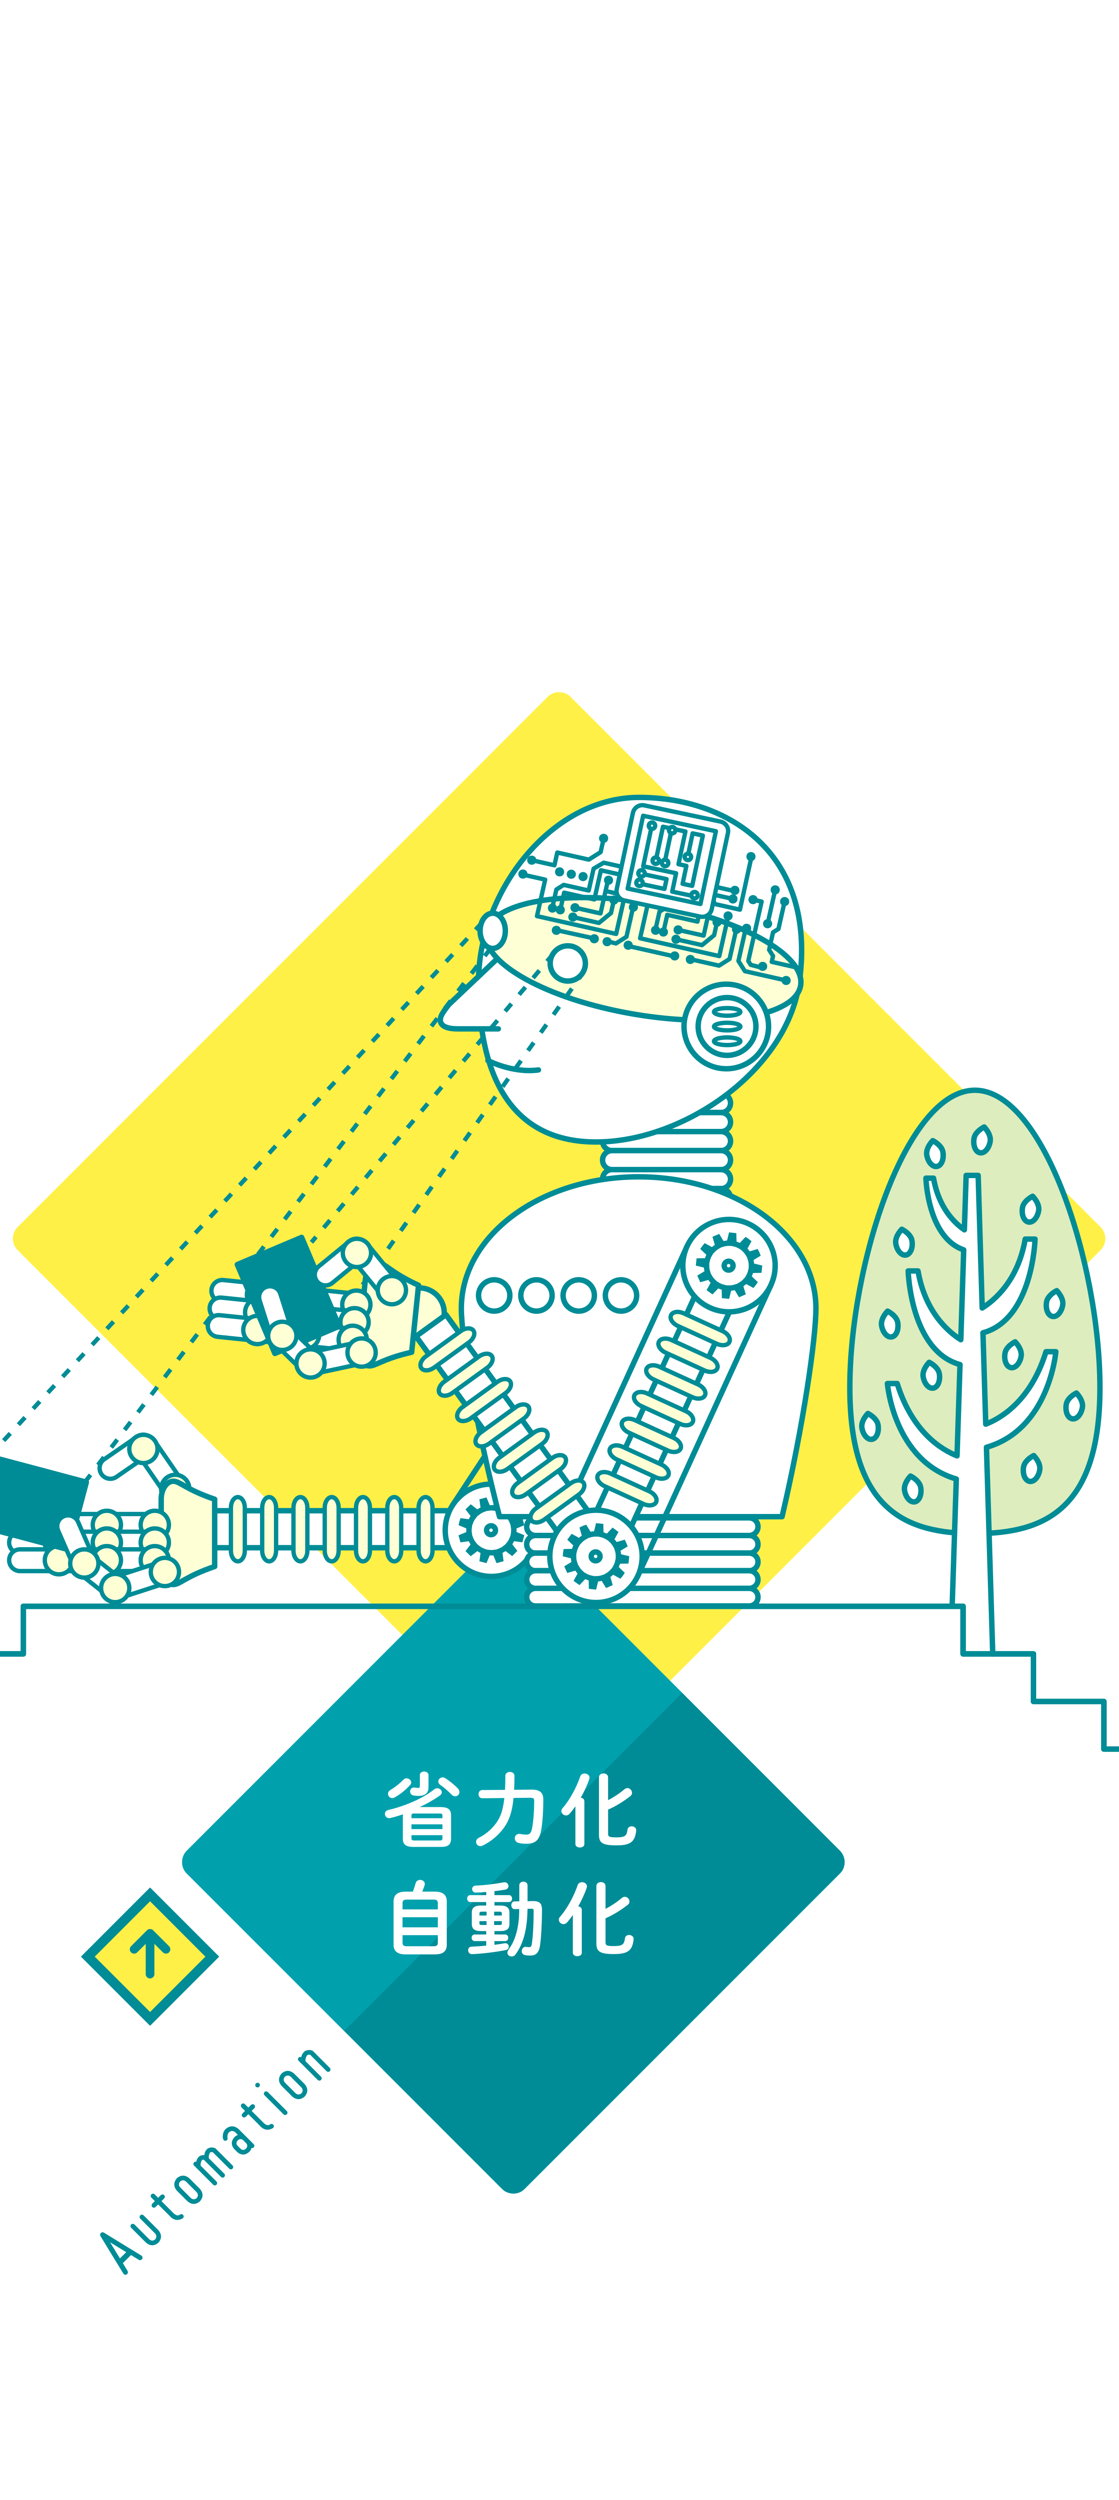 <?xml version="1.0" encoding="utf-8"?>
<!-- Generator: Adobe Illustrator 15.0.2, SVG Export Plug-In  -->
<!DOCTYPE svg PUBLIC "-//W3C//DTD SVG 1.1//EN" "http://www.w3.org/Graphics/SVG/1.1/DTD/svg11.dtd">
<svg version="1.1"
	 xmlns="http://www.w3.org/2000/svg" xmlns:xlink="http://www.w3.org/1999/xlink" xmlns:a="http://ns.adobe.com/AdobeSVGViewerExtensions/3.0/"
	 x="0px" y="0px" width="206px" height="460px" viewBox="324.469 42.646 206 460"
	 overflow="visible" enable-background="new 324.469 42.646 206 460" xml:space="preserve">
<defs>
</defs>
<rect x="287.758" fill="#FFFFFF" width="276" height="556"/>
<g>
	<path fill="#FFF047" d="M429.516,370.25c-1.166,1.166-3.076,1.166-4.242,0l-97.562-97.562
		c-1.167-1.166-1.167-3.074,0-4.242l97.562-97.561c1.166-1.167,3.076-1.167,4.242,0l97.562,97.561
		c1.167,1.168,1.167,3.076,0,4.242L429.516,370.25z"/>
</g>
<path fill="#008C96" d="M350.484,457.701c0.229,0.167,0.284,0.375,0.168,0.623
	c-0.172,0.232-0.388,0.286-0.646,0.158c-0.471-0.287-0.943-0.578-1.42-0.873l-1.496,1.496
	c0.289,0.482,0.577,0.958,0.865,1.429c0.117,0.259,0.066,0.471-0.152,0.638
	c-0.252,0.122-0.463,0.068-0.63-0.159c-0.171-0.284-0.347-0.569-0.524-0.858
	c-0.419-0.684-0.838-1.364-1.253-2.043c-0.815-1.332-1.628-2.666-2.438-4.004
	c-0.101-0.191-0.078-0.377,0.068-0.555c0.173-0.151,0.36-0.177,0.562-0.075
	c0.283,0.183,0.572,0.36,0.865,0.532c0.685,0.42,1.365,0.838,2.044,1.253
	C347.829,456.078,349.158,456.891,350.484,457.701z M346.551,458.232l1.154-1.154
	c-0.988-0.602-1.977-1.207-2.971-1.816C345.343,456.256,345.948,457.245,346.551,458.232z"/>
<path fill="#008C96" d="M350.289,450.908c-0.168-0.197-0.167-0.399,0-0.607c0.203-0.162,0.405-0.162,0.607,0
	l2.742,2.742c0.627,0.77,0.629,1.535,0,2.294c-0.765,0.634-1.527,0.63-2.287-0.007l-2.742-2.742
	c-0.166-0.197-0.166-0.4,0-0.607c0.203-0.162,0.406-0.163,0.608-0.001l2.742,2.742
	c0.354,0.304,0.712,0.308,1.071,0.008c0.293-0.354,0.294-0.714,0-1.079L350.289,450.908z"/>
<path fill="#008C96" d="M357.59,450.171c0.223-0.142,0.423-0.119,0.6,0.067
	c0.143,0.225,0.122,0.426-0.061,0.608c-0.916,0.521-1.729,0.372-2.438-0.448l-2.105-2.104
	l-0.479,0.479c-0.201,0.172-0.404,0.172-0.607,0c-0.166-0.197-0.166-0.4,0-0.607l0.479-0.479
	l-0.645-0.646c-0.168-0.197-0.168-0.4,0-0.607c0.202-0.162,0.404-0.162,0.607,0l0.646,0.646
	l0.501-0.501c0.203-0.162,0.406-0.162,0.607,0c0.168,0.207,0.168,0.41,0,0.607l-0.501,0.501
	l2.112,2.112l0.015,0.015c0.142,0.162,0.307,0.292,0.494,0.388
	C357.084,450.369,357.342,450.357,357.59,450.171z"/>
<path fill="#008C96" d="M357.029,443.469c0.761-0.628,1.522-0.625,2.287,0.008l1.967,1.967
	c0.633,0.766,0.634,1.524,0,2.279c-0.76,0.639-1.521,0.641-2.286,0.008l-1.968-1.967
	C356.393,445.004,356.393,444.238,357.029,443.469z M360.676,446.052l-1.967-1.968
	c-0.359-0.299-0.717-0.301-1.072-0.008c-0.303,0.365-0.303,0.725,0.001,1.079l1.968,1.968
	c0.359,0.299,0.719,0.299,1.078,0C360.977,446.768,360.975,446.412,360.676,446.052z"/>
<path fill="#008C96" d="M364.05,437.938c0.051,0.021,0.094,0.049,0.129,0.084l3.099,3.1
	c0.162,0.201,0.16,0.402-0.007,0.6c-0.197,0.167-0.396,0.166-0.593,0l-3.03-3.031
	c-0.167-0.045-0.329-0.035-0.486,0.03c-0.218,0.329-0.296,0.692-0.235,1.087l2.833,2.833
	c0.162,0.202,0.163,0.399,0,0.593c-0.202,0.172-0.403,0.174-0.601,0.008l-3.174-3.176
	c-0.117-0.016-0.227,0.008-0.327,0.068c-0.208,0.309-0.292,0.65-0.251,1.025l2.917,2.917
	c0.162,0.202,0.159,0.403-0.007,0.601c-0.198,0.167-0.396,0.166-0.594,0l-3.523-3.525
	c-0.172-0.191-0.175-0.393-0.008-0.6c0.115-0.105,0.253-0.142,0.41-0.106
	c0.065-0.399,0.25-0.731,0.555-0.995c0.283-0.192,0.594-0.266,0.934-0.221
	c0.025-0.48,0.223-0.881,0.593-1.199C363.123,437.771,363.579,437.74,364.05,437.938z"/>
<path fill="#008C96" d="M365.996,434.428c0.785-0.664,1.575-0.674,2.369-0.031l2.803,2.803
	c0.168,0.208,0.168,0.41,0,0.607c-0.115,0.107-0.25,0.145-0.402,0.115
	c-0.075,0.278-0.215,0.514-0.418,0.705c-0.693,0.623-1.406,0.654-2.142,0.092l-0.661-0.66
	c-0.562-0.725-0.534-1.441,0.084-2.15c0.183-0.172,0.393-0.307,0.631-0.402l-0.502-0.502
	c-0.391-0.309-0.774-0.298-1.154,0.031c-0.219,0.289-0.305,0.613-0.258,0.973
	c0.056,0.177,0.02,0.328-0.107,0.455c-0.197,0.167-0.395,0.167-0.592,0
	c-0.162-0.273-0.213-0.577-0.152-0.912C365.535,435.127,365.702,434.751,365.996,434.428z
	 M366.292,435.924c-0.011-0.02-0.025-0.041-0.046-0.061C366.267,435.883,366.281,435.904,366.292,435.924
	z M366.322,435.969c0.005-0.005,0.003-0.012-0.008-0.022
	C366.325,435.957,366.327,435.964,366.322,435.969z M369.748,438.027c0.283-0.293,0.314-0.607,0.092-0.941
	l-0.661-0.661c-0.335-0.222-0.648-0.192-0.942,0.091c-0.283,0.305-0.311,0.615-0.083,0.935
	l0.661,0.661C369.143,438.34,369.455,438.311,369.748,438.027z"/>
<path fill="#008C96" d="M374.191,433.568c0.223-0.141,0.423-0.118,0.6,0.068
	c0.143,0.224,0.122,0.426-0.061,0.607c-0.916,0.521-1.729,0.373-2.438-0.447l-2.104-2.104
	l-0.479,0.479c-0.202,0.172-0.405,0.173-0.607,0c-0.167-0.197-0.167-0.399,0-0.607l0.479-0.479
	l-0.646-0.646c-0.168-0.197-0.167-0.4,0-0.607c0.203-0.162,0.405-0.163,0.607,0l0.646,0.645l0.5-0.5
	c0.203-0.162,0.406-0.163,0.608-0.001c0.167,0.208,0.167,0.41-0.001,0.608l-0.5,0.5l2.111,2.112
	l0.016,0.015c0.141,0.163,0.307,0.293,0.494,0.389C373.686,433.767,373.944,433.756,374.191,433.568z"/>
<path fill="#008C96" d="M371.578,426.642c-0.162-0.202-0.159-0.407,0.008-0.614
	c0.203-0.162,0.405-0.163,0.607-0.001c0.168,0.208,0.167,0.41,0,0.608
	C371.99,426.807,371.785,426.809,371.578,426.642z M373.166,428.215l3.509,3.509
	c0.197,0.167,0.397,0.165,0.601-0.007c0.162-0.193,0.162-0.391,0-0.594l-3.51-3.509
	c-0.197-0.167-0.396-0.169-0.6-0.007C372.999,427.814,372.998,428.018,373.166,428.215z"/>
<path fill="#008C96" d="M376.31,424.189c0.761-0.629,1.522-0.625,2.286,0.008l1.968,1.967
	c0.633,0.765,0.634,1.523-0.001,2.279c-0.759,0.638-1.521,0.641-2.285,0.008l-1.968-1.968
	C375.672,425.724,375.672,424.959,376.31,424.189z M379.955,426.771l-1.967-1.967
	c-0.359-0.299-0.717-0.301-1.071-0.008c-0.304,0.365-0.304,0.725,0.001,1.078l1.967,1.968
	c0.359,0.3,0.719,0.299,1.078,0C380.257,427.488,380.255,427.132,379.955,426.771z"/>
<path fill="#008C96" d="M381.947,419.979c0.057,0.026,0.104,0.059,0.145,0.099l3.099,3.1
	c0.162,0.202,0.16,0.402-0.007,0.6c-0.197,0.168-0.396,0.167-0.594,0l-3.022-3.022
	c-0.183-0.04-0.354-0.021-0.517,0.061c-0.273,0.324-0.385,0.699-0.334,1.124l2.855,2.855
	c0.162,0.203,0.16,0.403-0.007,0.601c-0.198,0.167-0.396,0.167-0.593,0l-3.524-3.524
	c-0.173-0.193-0.175-0.393-0.007-0.6c0.146-0.127,0.309-0.152,0.485-0.076
	c0.081-0.436,0.294-0.795,0.638-1.079C381.006,419.857,381.467,419.812,381.947,419.979z"/>
<g>
	<defs>
		
			<rect id="SVGID_2_" x="381.272" y="326.113" transform="matrix(0.707 0.707 -0.707 0.707 379.971 -177.107)" width="45.001" height="88"/>
	</defs>
	<clipPath id="SVGID_3_">
		<use xlink:href="#SVGID_2_"  overflow="visible"/>
	</clipPath>
	<g clip-path="url(#SVGID_3_)">
		<path fill="#00A1AD" d="M421.095,445.418c-1.167,1.167-3.075,1.166-4.242,0l-57.982-57.982
			c-1.167-1.166-1.167-3.076,0-4.242l57.983-57.982c1.166-1.166,3.076-1.166,4.242,0l57.983,57.982
			c1.167,1.166,1.167,3.075,0,4.242L421.095,445.418z"/>
	</g>
</g>
<g>
	
		<rect x="343.994" y="394.597" transform="matrix(-0.707 0.707 -0.707 -0.707 885.813 438.479)" fill="#FFF047" width="16.201" height="16.201"/>
	<path fill="#008C96" d="M352.095,392.515l10.183,10.183l-10.181,10.182l-10.185-10.182L352.095,392.515
		 M352.095,389.969l-12.729,12.729l12.73,12.727l12.727-12.727L352.095,389.969L352.095,389.969z"/>
</g>
<polyline fill="none" stroke="#008C96" stroke-width="1.6" stroke-linecap="round" stroke-linejoin="round" stroke-miterlimit="10" points="
	349.161,401.346 352.095,398.412 355.024,401.344 "/>
<line fill="none" stroke="#008C96" stroke-width="1.6" stroke-linecap="round" stroke-linejoin="round" stroke-miterlimit="10" x1="352.095" y1="399.482" x2="352.095" y2="405.912"/>
<g>
	<path fill="#00A1AD" d="M416.854,325.211c1.167-1.167,3.075-1.166,4.242,0l57.982,57.982
		c1.167,1.166,1.167,3.076,0,4.242l-57.983,57.982c-1.166,1.166-3.076,1.166-4.242,0l-57.983-57.982
		c-1.167-1.166-1.167-3.075,0-4.242L416.854,325.211z"/>
</g>
<g>
	<defs>
		
			<rect id="SVGID_1_" x="412.531" y="356.87" transform="matrix(0.707 0.707 -0.707 0.707 410.72 -189.847)" width="43.999" height="88.001"/>
	</defs>
	<clipPath id="SVGID_4_">
		<use xlink:href="#SVGID_1_"  overflow="visible"/>
	</clipPath>
	<g clip-path="url(#SVGID_4_)">
		<path fill="#008C96" d="M421.095,445.418c-1.167,1.167-3.075,1.166-4.242,0l-57.982-57.982
			c-1.167-1.166-1.167-3.076,0-4.242l57.983-57.982c1.166-1.166,3.076-1.166,4.242,0l57.983,57.982
			c1.167,1.166,1.167,3.075,0,4.242L421.095,445.418z"/>
	</g>
</g>
<path fill="#FFFFFF" d="M405.543,375.176c1.454,0,1.965,0.465,1.965,1.559v4.216
	c0,1.334-0.78,1.559-1.965,1.559h-4.951c-1.455,0-1.965-0.464-1.965-1.559v-4.216
	c0-0.074,0-0.15,0.016-0.225c-0.766,0.27-1.53,0.496-2.295,0.676
	c-0.09,0.016-0.166,0.03-0.24,0.03c-0.495,0-0.78-0.391-0.78-0.782
	c0-0.314,0.195-0.613,0.615-0.719c3-0.689,6.45-2.16,8.43-3.779
	c0.195-0.165,0.405-0.225,0.601-0.225c0.449,0,0.824,0.359,0.824,0.749
	c0,0.194-0.104,0.419-0.359,0.599c-1.065,0.751-2.4,1.517-3.721,2.117H405.543z M399.317,369.881
	c0.435,0,0.854,0.359,0.854,0.766c0,0.149-0.06,0.314-0.194,0.465
	c-0.75,0.824-1.74,1.663-2.82,2.277c-0.165,0.091-0.33,0.136-0.479,0.136
	c-0.45,0-0.78-0.376-0.78-0.78c0-0.27,0.149-0.539,0.495-0.748
	c0.81-0.48,1.68-1.17,2.34-1.86C398.912,369.956,399.122,369.881,399.317,369.881z
	 M403.353,371.516c0,1.079-0.615,1.604-1.875,1.604c-0.181,0-0.585-0.03-0.886-0.075
	c-0.42-0.075-0.629-0.404-0.629-0.733c0-0.375,0.254-0.734,0.705-0.734c0.06,0,0.119,0,0.18,0.015
	c0.27,0.045,0.375,0.06,0.57,0.06c0.27,0,0.344-0.06,0.344-0.345v-2.04
	c0-0.42,0.391-0.63,0.781-0.63c0.404,0,0.81,0.226,0.81,0.646V371.516z M405.918,376.779
	c0-0.33-0.091-0.42-0.525-0.42h-4.665c-0.421,0-0.511,0.09-0.511,0.42v0.451h5.701V376.779z
	 M400.217,379.227h5.701v-0.873h-5.701V379.227z M405.393,381.326c0.435,0,0.525-0.105,0.525-0.436
	v-0.541h-5.701v0.541c0,0.375,0.166,0.436,0.511,0.436H405.393z M408.752,371.74
	c0.211,0.225,0.301,0.449,0.301,0.675c0,0.435-0.36,0.778-0.795,0.778
	c-0.211,0-0.436-0.09-0.646-0.299c-0.63-0.645-1.38-1.318-2.069-1.783
	c-0.271-0.181-0.391-0.42-0.391-0.646c0-0.39,0.345-0.75,0.795-0.75c0.165,0,0.346,0.045,0.525,0.165
	C407.268,370.391,408.122,371.081,408.752,371.74z"/>
<path fill="#FFFFFF" d="M419.012,373.495c-0.255,2.579-0.81,4.079-1.65,5.31
	c-0.944,1.395-2.444,2.686-3.959,3.42c-0.181,0.09-0.36,0.135-0.51,0.135
	c-0.48,0-0.781-0.375-0.781-0.779c0-0.285,0.15-0.585,0.525-0.766
	c1.35-0.66,2.52-1.74,3.301-2.879c0.674-0.976,1.14-2.236,1.379-4.426l-4.064,0.045
	c-0.45,0-0.689-0.375-0.689-0.75s0.239-0.765,0.689-0.765l4.186-0.03
	c0.045-0.765,0.06-1.619,0.06-2.58c0-0.48,0.42-0.72,0.84-0.72s0.84,0.239,0.84,0.72
	c0,0.945-0.015,1.801-0.06,2.565l3.15-0.03c1.59-0.016,2.219,0.555,2.219,1.801
	c0,2.129-0.135,4.229-0.39,5.67c-0.345,1.949-1.185,2.489-2.745,2.489
	c-0.539,0-0.959-0.045-1.365-0.135c-0.51-0.104-0.75-0.495-0.75-0.87
	c0-0.42,0.301-0.811,0.826-0.811c0.06,0,0.135,0,0.209,0.016c0.301,0.074,0.69,0.12,1.096,0.12
	c0.539,0,0.84-0.195,1.035-1.095c0.254-1.26,0.404-3.226,0.404-5.115c0-0.42-0.119-0.57-0.75-0.57
	L419.012,373.495z"/>
<path fill="#FFFFFF" d="M430.396,375.025c-0.359,0.524-0.719,0.99-1.079,1.395
	c-0.195,0.21-0.421,0.3-0.63,0.3c-0.45,0-0.87-0.36-0.87-0.81
	c0-0.195,0.075-0.391,0.255-0.586c1.29-1.454,2.535-3.795,3.21-5.774
	c0.135-0.39,0.465-0.555,0.81-0.555c0.45,0,0.9,0.3,0.9,0.765
	c0,0.09-0.016,0.18-0.045,0.27c-0.359,1.08-0.915,2.281-1.561,3.42
	c0.36,0.046,0.66,0.271,0.66,0.66v7.875c0,0.42-0.404,0.631-0.824,0.631
	c-0.405,0-0.826-0.211-0.826-0.631V375.025z M436.412,373.915c1.064-0.556,2.07-1.229,3.03-2.024
	c0.18-0.15,0.36-0.211,0.54-0.211c0.449,0,0.84,0.436,0.84,0.87
	c0,0.226-0.09,0.45-0.33,0.63c-1.32,1.006-2.7,1.875-4.08,2.461v4.424
	c0,0.541,0.18,0.69,1.484,0.69c1.605,0,1.951-0.271,2.086-1.396
	c0.06-0.449,0.404-0.645,0.765-0.645c0.42,0,0.841,0.255,0.841,0.721v0.09
	c-0.24,2.145-1.156,2.699-3.676,2.699c-2.58,0-3.18-0.494-3.18-1.965v-10.545
	c0-0.495,0.42-0.734,0.84-0.734s0.84,0.239,0.84,0.734V373.915z"/>
<path fill="#FFFFFF" d="M399.114,402.284c-1.515,0-2.19-0.614-2.19-1.769v-7.981
	c0-1.154,0.676-1.798,2.19-1.798h1.365c0.194-0.51,0.36-1.035,0.51-1.561
	c0.12-0.42,0.479-0.6,0.825-0.6c0.436,0,0.855,0.27,0.855,0.75
	c0,0.09-0.016,0.18-0.045,0.285c-0.121,0.39-0.271,0.765-0.42,1.125h2.324
	c1.516,0,2.189,0.644,2.189,1.798v7.981c0,1.395-0.944,1.769-2.189,1.769H399.114z M405.069,392.865
	c0-0.406-0.149-0.661-0.72-0.661h-5.055c-0.57,0-0.721,0.255-0.721,0.661v1.141h6.495V392.865z
	 M398.574,397.306h6.495v-1.862h-6.495V397.306z M404.35,400.785c0.57,0,0.72-0.24,0.72-0.645
	v-1.396h-6.495v1.396c0,0.48,0.256,0.645,0.721,0.645H404.35z"/>
<path fill="#FFFFFF" d="M413.979,392.654h-2.954c-0.361,0-0.556-0.314-0.556-0.645
	c0-0.314,0.194-0.629,0.556-0.629h2.954v-0.585c-0.659,0.06-1.305,0.104-1.905,0.12
	c-0.449,0.015-0.689-0.314-0.689-0.645c0-0.315,0.21-0.631,0.66-0.646
	c1.71-0.06,3.585-0.315,5.175-0.601c0.045-0.015,0.104-0.015,0.149-0.015
	c0.436,0,0.705,0.36,0.705,0.705c0,0.3-0.18,0.585-0.614,0.66
	c-0.63,0.104-1.29,0.194-1.966,0.271v0.734h2.686c0.375,0,0.555,0.314,0.555,0.645
	c0,0.314-0.18,0.629-0.555,0.629h-2.686v0.646h1.156c1.125,0,1.604,0.449,1.604,1.304v2.086
	c0,1.034-0.69,1.304-1.604,1.304h-1.156v0.632h1.98c0.375,0,0.555,0.3,0.555,0.614
	c0,0.299-0.18,0.599-0.555,0.599h-1.98v0.69c0.631-0.074,1.246-0.18,1.86-0.285
	c0.046-0.015,0.105-0.015,0.15-0.015c0.405,0,0.63,0.33,0.63,0.646
	c0,0.27-0.165,0.54-0.54,0.615c-1.74,0.345-4.229,0.675-6.226,0.75
	c-0.465,0.015-0.719-0.36-0.719-0.721c0-0.33,0.209-0.645,0.659-0.66
	c0.81-0.029,1.74-0.09,2.67-0.18v-0.841h-2.13c-0.359,0-0.555-0.3-0.555-0.614
	c0-0.299,0.195-0.599,0.555-0.599h2.13v-0.632h-1.05c-1.125,0-1.605-0.449-1.605-1.304v-2.086
	c0-0.854,0.48-1.304,1.605-1.304h1.05V392.654z M414.039,395.131v-0.707h-0.93
	c-0.285,0-0.375,0.105-0.375,0.331v0.376H414.039z M414.039,396.871v-0.707h-1.305v0.421
	c0,0.256,0.15,0.286,0.375,0.286H414.039z M415.435,395.131h1.41v-0.376
	c0-0.226-0.09-0.331-0.375-0.331h-1.035V395.131z M416.47,396.871c0.285,0,0.375-0.061,0.375-0.286v-0.421
	h-1.41v0.707H416.47z M421.585,393.9c-0.06,3.765-0.735,6.345-2.205,8.393
	c-0.195,0.27-0.466,0.375-0.72,0.375c-0.405,0-0.78-0.285-0.78-0.69
	c0-0.149,0.06-0.33,0.194-0.524c0.285-0.421,0.556-0.841,0.78-1.291
	c0.66-1.35,0.99-2.865,1.125-4.365c0.06-0.614,0.06-1.229,0.075-1.859l-0.825,0.016
	c-0.42,0.014-0.63-0.363-0.63-0.725c0-0.347,0.195-0.693,0.585-0.693l0.886-0.016v-2.955
	c0-0.449,0.375-0.66,0.765-0.66c0.375,0,0.75,0.211,0.75,0.66v2.926l0.989-0.016h0.09
	c1.261,0,1.576,0.586,1.576,1.561c0,2.699-0.136,4.904-0.33,6.435
	c-0.195,1.53-0.78,2.025-1.785,2.025c-0.346,0-0.631-0.015-0.975-0.075
	c-0.451-0.09-0.631-0.404-0.631-0.734c0-0.391,0.27-0.795,0.69-0.795c0.045,0,0.104,0,0.149,0.014
	c0.195,0.031,0.375,0.045,0.541,0.045c0.284,0,0.404-0.104,0.479-0.645
	c0.225-1.484,0.33-3.675,0.33-6.074c0-0.256-0.075-0.346-0.36-0.346L421.585,393.9z"/>
<path fill="#FFFFFF" d="M429.924,395.025c-0.359,0.524-0.719,0.99-1.079,1.395
	c-0.195,0.21-0.421,0.3-0.63,0.3c-0.45,0-0.87-0.36-0.87-0.81
	c0-0.195,0.075-0.391,0.255-0.586c1.29-1.454,2.535-3.795,3.21-5.774
	c0.135-0.39,0.465-0.555,0.81-0.555c0.45,0,0.9,0.3,0.9,0.765
	c0,0.09-0.016,0.18-0.045,0.27c-0.359,1.08-0.915,2.281-1.561,3.42
	c0.36,0.046,0.66,0.271,0.66,0.66v7.875c0,0.42-0.404,0.631-0.824,0.631
	c-0.405,0-0.826-0.211-0.826-0.631V395.025z M435.939,393.915c1.064-0.556,2.07-1.229,3.03-2.024
	c0.18-0.15,0.36-0.211,0.54-0.211c0.449,0,0.84,0.436,0.84,0.87
	c0,0.226-0.09,0.45-0.33,0.63c-1.32,1.006-2.7,1.875-4.08,2.461v4.424
	c0,0.541,0.18,0.69,1.484,0.69c1.605,0,1.951-0.271,2.086-1.396
	c0.06-0.449,0.404-0.645,0.765-0.645c0.42,0,0.841,0.255,0.841,0.721v0.09
	c-0.24,2.145-1.156,2.699-3.676,2.699c-2.58,0-3.18-0.494-3.18-1.965v-10.545
	c0-0.495,0.42-0.734,0.84-0.734s0.84,0.239,0.84,0.734V393.915z"/>
<path fill="#DEEDBD" stroke="#008C96" stroke-linecap="round" stroke-linejoin="round" stroke-miterlimit="10" d="
	M526.96,297.984c0,22.529-10.307,26.863-23.021,26.863c-12.716,0-23.021-4.334-23.021-26.863
	c0-22.527,10.306-54.72,23.021-54.72C516.653,243.265,526.96,275.457,526.96,297.984z"/>
<path fill="#FFFFFF" stroke="#008C96" stroke-linecap="round" stroke-linejoin="round" stroke-miterlimit="10" d="
	M507.225,346.986l-1.158-38.014c11.606-3.329,12.774-17.591,12.774-17.591h-1.812
	c-2.818,9.095-8.363,12.282-11.091,13.332l-0.512-16.809c9.193-2.489,9.589-17.244,9.589-17.244
	h-1.812c-1.329,7.672-5.685,11.291-7.917,12.679l-0.743-24.398h-2.214l-0.324,10.015
	c-1.808-1.251-4.733-4.05-5.677-9.51h-1.402c0,0,0.291,10.919,6.958,13.197l-0.536,16.533
	c-2.243-1.405-6.559-5.027-7.879-12.654h-1.812c0,0,0.395,14.703,9.543,17.23l-0.547,16.79
	c-2.756-1.082-8.22-4.296-11.01-13.302h-1.812c0,0,1.16,14.19,12.686,17.567l-0.757,23.316"/>
<path fill="#FFFFFF" stroke="#008C96" stroke-linecap="round" stroke-linejoin="round" stroke-miterlimit="10" d="
	M514.574,262.776c0,0,1.318,1.321,1.105,2.632c-0.211,1.311-1.051,2.258-1.873,2.115
	c-0.824-0.145-1.317-1.324-1.105-2.635C512.913,263.577,514.574,262.776,514.574,262.776z"/>
<path fill="#FFFFFF" stroke="#008C96" stroke-linecap="round" stroke-linejoin="round" stroke-miterlimit="10" d="
	M519.005,280.146c0,0,1.316,1.322,1.105,2.633c-0.212,1.311-1.052,2.257-1.874,2.113
	c-0.822-0.143-1.317-1.323-1.105-2.633C517.343,280.948,519.005,280.146,519.005,280.146z"/>
<path fill="#FFFFFF" stroke="#008C96" stroke-linecap="round" stroke-linejoin="round" stroke-miterlimit="10" d="
	M511.352,289.564c0,0,1.317,1.322,1.105,2.633c-0.211,1.311-1.05,2.257-1.873,2.114
	c-0.822-0.145-1.318-1.323-1.105-2.634C509.691,290.366,511.352,289.564,511.352,289.564z"/>
<path fill="#FFFFFF" stroke="#008C96" stroke-linecap="round" stroke-linejoin="round" stroke-miterlimit="10" d="
	M522.629,298.982c0,0,1.318,1.321,1.105,2.633c-0.211,1.311-1.05,2.257-1.873,2.113
	s-1.318-1.323-1.105-2.634C520.969,299.785,522.629,298.982,522.629,298.982z"/>
<path fill="#FFFFFF" stroke="#008C96" stroke-linecap="round" stroke-linejoin="round" stroke-miterlimit="10" d="
	M514.774,310.492c0,0,1.318,1.323,1.106,2.634c-0.212,1.31-1.051,2.257-1.873,2.114
	c-0.822-0.145-1.317-1.324-1.105-2.635S514.774,310.492,514.774,310.492z"/>
<path fill="#FFFFFF" stroke="#008C96" stroke-linecap="round" stroke-linejoin="round" stroke-miterlimit="10" d="
	M505.652,250.029c0,0,1.316,1.322,1.105,2.635c-0.212,1.31-1.05,2.256-1.873,2.113
	c-0.822-0.145-1.318-1.322-1.105-2.635C503.99,250.832,505.652,250.029,505.652,250.029z"/>
<path fill="#FFFFFF" stroke="#008C96" stroke-linecap="round" stroke-linejoin="round" stroke-miterlimit="10" d="
	M490.484,268.846c0,0-1.318,1.322-1.106,2.633c0.213,1.311,1.051,2.258,1.875,2.113
	c0.822-0.144,1.316-1.322,1.104-2.634C492.145,269.647,490.484,268.846,490.484,268.846z"/>
<path fill="#FFFFFF" stroke="#008C96" stroke-linecap="round" stroke-linejoin="round" stroke-miterlimit="10" d="
	M487.866,283.914c0,0-1.316,1.322-1.105,2.632c0.212,1.311,1.05,2.258,1.873,2.114
	c0.823-0.145,1.318-1.323,1.105-2.633C489.527,284.715,487.866,283.914,487.866,283.914z"/>
<path fill="#FFFFFF" stroke="#008C96" stroke-linecap="round" stroke-linejoin="round" stroke-miterlimit="10" d="
	M495.52,293.331c0,0-1.318,1.321-1.105,2.633c0.211,1.312,1.05,2.258,1.872,2.115
	c0.822-0.146,1.317-1.324,1.105-2.635S495.52,293.331,495.52,293.331z"/>
<path fill="#FFFFFF" stroke="#008C96" stroke-linecap="round" stroke-linejoin="round" stroke-miterlimit="10" d="
	M484.243,302.749c0,0-1.318,1.321-1.106,2.633c0.211,1.312,1.05,2.257,1.872,2.113
	c0.823-0.143,1.318-1.322,1.105-2.633C485.902,303.552,484.243,302.749,484.243,302.749z"/>
<path fill="#FFFFFF" stroke="#008C96" stroke-linecap="round" stroke-linejoin="round" stroke-miterlimit="10" d="
	M492.096,314.26c0,0-1.318,1.323-1.105,2.633c0.212,1.311,1.049,2.258,1.873,2.115
	c0.822-0.146,1.317-1.324,1.104-2.635C493.757,315.062,492.096,314.26,492.096,314.26z"/>
<path fill="#FFFFFF" stroke="#008C96" stroke-linecap="round" stroke-linejoin="round" stroke-miterlimit="10" d="
	M496.186,252.541c0,0-1.318,1.321-1.106,2.633c0.211,1.311,1.051,2.258,1.873,2.114
	s1.317-1.323,1.104-2.634C497.845,253.344,496.186,252.541,496.186,252.541z"/>
<line fill="#FFFFFF" stroke="#008C96" stroke-linecap="round" stroke-linejoin="round" stroke-miterlimit="10" x1="440.146" y1="270.408" x2="407.829" y2="319.568"/>
<rect x="362.865" y="320.641" fill="#FFFFFF" stroke="#008C96" stroke-linecap="round" stroke-linejoin="round" stroke-miterlimit="10" width="53.123" height="6.811"/>
<path fill="#FFFFFF" stroke="#008C96" stroke-width="0.8" stroke-linecap="round" stroke-linejoin="round" stroke-miterlimit="10" d="
	M349.939,310.413c-0.613-0.894-0.388-2.121,0.506-2.737l0,0c0.896-0.618,2.124-0.394,2.741,0.503
	l4.173,6.055c0.616,0.896,0.392,2.122-0.505,2.739l0,0c-0.896,0.617-2.121,0.392-2.739-0.504
	L349.939,310.413z"/>
<path fill="#FFFFFF" stroke="#008C96" stroke-width="0.8" stroke-linecap="round" stroke-linejoin="round" stroke-miterlimit="10" d="
	M349.715,307.005c0.896-0.616,2.122-0.39,2.739,0.506l0,0c0.618,0.894,0.392,2.122-0.504,2.738
	l-6.054,4.175c-0.895,0.614-2.123,0.388-2.741-0.506l0,0c-0.616-0.895-0.391-2.122,0.503-2.738
	L349.715,307.005z"/>
<circle fill="#FFFFD6" stroke="#008C96" stroke-width="0.8" stroke-linecap="round" stroke-linejoin="round" stroke-miterlimit="10" cx="350.872" cy="309.275" r="2.6"/>
<circle fill="#FFFFD6" stroke="#008C96" stroke-width="0.8" stroke-linecap="round" stroke-linejoin="round" stroke-miterlimit="10" cx="356.73" cy="316.628" r="2.6"/>
<path fill="#FFFFD6" stroke="#008C96" stroke-linecap="round" stroke-linejoin="round" stroke-miterlimit="10" d="
	M354.144,318.532c0-1.829,0.998-3.313,2.23-3.317l0,0c1.23,0,2.231,1.486,7.615,3.317v12.376
	c-5.386,1.831-6.385,3.313-7.616,3.313l0,0c-1.231,0.002-2.229-1.481-2.229-3.31L354.144,318.532z"/>
<path fill="#FFFFD6" stroke="#008C96" stroke-width="0.8" stroke-linecap="round" stroke-linejoin="round" stroke-miterlimit="10" d="
	M391.291,329.957c-0.708,0-1.28-0.882-1.28-1.97v-7.881c0-1.088,0.572-1.972,1.28-1.972l0,0
	c0.708,0,1.28,0.884,1.28,1.972v7.881C392.571,329.075,391.999,329.957,391.291,329.957
	L391.291,329.957z"/>
<path fill="#FFFFD6" stroke="#008C96" stroke-width="0.8" stroke-linecap="round" stroke-linejoin="round" stroke-miterlimit="10" d="
	M385.532,329.957c-0.707,0-1.281-0.882-1.281-1.97v-7.881c0-1.088,0.574-1.972,1.281-1.972l0,0
	c0.707,0,1.281,0.884,1.281,1.972v7.881C386.813,329.075,386.239,329.957,385.532,329.957
	L385.532,329.957z"/>
<path fill="#FFFFD6" stroke="#008C96" stroke-width="0.8" stroke-linecap="round" stroke-linejoin="round" stroke-miterlimit="10" d="
	M379.774,329.957c-0.708,0-1.28-0.882-1.28-1.97v-7.881c0-1.088,0.572-1.972,1.28-1.972l0,0
	c0.707,0,1.279,0.884,1.279,1.972v7.881C381.054,329.075,380.481,329.957,379.774,329.957L379.774,329.957
	z"/>
<path fill="#FFFFD6" stroke="#008C96" stroke-width="0.8" stroke-linecap="round" stroke-linejoin="round" stroke-miterlimit="10" d="
	M374.017,329.957c-0.707,0-1.281-0.882-1.281-1.97v-7.881c0-1.088,0.574-1.972,1.281-1.972l0,0
	c0.707,0,1.279,0.884,1.279,1.972v7.881C375.296,329.075,374.724,329.957,374.017,329.957L374.017,329.957z"
	/>
<path fill="#FFFFD6" stroke="#008C96" stroke-width="0.8" stroke-linecap="round" stroke-linejoin="round" stroke-miterlimit="10" d="
	M368.257,329.957c-0.707,0-1.28-0.882-1.28-1.97v-7.881c0-1.088,0.573-1.972,1.28-1.972l0,0
	c0.708,0,1.281,0.884,1.281,1.972v7.881C369.538,329.075,368.965,329.957,368.257,329.957
	L368.257,329.957z"/>
<path fill="#FFFFD6" stroke="#008C96" stroke-width="0.8" stroke-linecap="round" stroke-linejoin="round" stroke-miterlimit="10" d="
	M402.809,329.957c-0.708,0-1.28-0.882-1.28-1.97v-7.881c0-1.088,0.572-1.972,1.28-1.972l0,0
	c0.708,0,1.28,0.884,1.28,1.972v7.881C404.089,329.075,403.517,329.957,402.809,329.957
	L402.809,329.957z"/>
<path fill="#FFFFD6" stroke="#008C96" stroke-width="0.8" stroke-linecap="round" stroke-linejoin="round" stroke-miterlimit="10" d="
	M397.05,329.957c-0.707,0-1.281-0.882-1.281-1.97v-7.881c0-1.088,0.574-1.972,1.281-1.972l0,0
	c0.707,0,1.281,0.884,1.281,1.972v7.881C398.331,329.075,397.757,329.957,397.05,329.957L397.05,329.957
	z"/>
<circle fill="#FFFFFF" stroke="#008C96" stroke-linecap="round" stroke-linejoin="round" stroke-miterlimit="10" cx="414.932" cy="324.238" r="8.5"/>
<circle fill="none" stroke="#008C96" stroke-linecap="round" stroke-linejoin="round" stroke-miterlimit="10" cx="414.864" cy="324.232" r="0.818"/>
<path fill="none" stroke="#008C96" stroke-linecap="square" stroke-miterlimit="10" d="M420.284,325.903
	c0.046-0.151,0.082-0.302,0.118-0.455l-1.39-0.574c0.033-0.208,0.056-0.421,0.057-0.638
	c0-0.221-0.024-0.437-0.059-0.647l1.387-0.573c-0.034-0.154-0.07-0.305-0.118-0.457l-1.488,0.199
	c-0.157-0.408-0.373-0.784-0.644-1.119l0.909-1.184c-0.106-0.117-0.217-0.229-0.332-0.334
	l-1.182,0.91c-0.332-0.271-0.713-0.491-1.117-0.648l0.195-1.488
	c-0.149-0.047-0.299-0.086-0.451-0.119l-0.573,1.384c-0.216-0.034-0.439-0.058-0.667-0.058
	c-0.213,0-0.422,0.021-0.63,0.053l-0.573-1.387c-0.153,0.031-0.303,0.069-0.452,0.115l0.198,1.49
	c-0.415,0.154-0.795,0.373-1.135,0.645l-1.185-0.909c-0.113,0.101-0.224,0.212-0.331,0.326
	l0.91,1.181c-0.277,0.341-0.497,0.723-0.658,1.139l-1.488-0.197
	c-0.048,0.146-0.083,0.298-0.117,0.445l1.384,0.572c-0.034,0.217-0.058,0.438-0.059,0.664
	c0,0.221,0.022,0.439,0.058,0.652l-1.387,0.573c0.036,0.148,0.071,0.3,0.117,0.446l1.487-0.199
	c0.161,0.42,0.382,0.803,0.657,1.143l-0.908,1.184c0.106,0.113,0.215,0.222,0.329,0.326l1.185-0.91
	c0.34,0.275,0.724,0.496,1.142,0.652l-0.198,1.488c0.148,0.045,0.298,0.08,0.45,0.115l0.572-1.388
	c0.207,0.032,0.418,0.053,0.635,0.054c0.229,0,0.45-0.024,0.671-0.059l0.572,1.383
	c0.151-0.035,0.302-0.072,0.448-0.118l-0.196-1.489c0.408-0.16,0.788-0.378,1.124-0.654l1.182,0.907
	c0.115-0.104,0.226-0.216,0.33-0.332l-0.909-1.183c0.268-0.337,0.484-0.715,0.639-1.125
	L420.284,325.903z"/>
<path fill="#FFFFFF" stroke="#008C96" stroke-width="0.8" stroke-miterlimit="10" d="M355.153,323.25c0,1.104-0.896,2-2,2h-25
	c-1.104,0-2-0.896-2-2l0,0c0-1.104,0.896-2,2-2h25C354.258,321.25,355.153,322.146,355.153,323.25L355.153,323.25
	z"/>
<circle fill="#FFFFD6" stroke="#008C96" stroke-width="0.8" stroke-linecap="round" stroke-linejoin="round" stroke-miterlimit="10" cx="352.964" cy="323.25" r="2.6"/>
<circle fill="#FFFFD6" stroke="#008C96" stroke-width="0.8" stroke-linecap="round" stroke-linejoin="round" stroke-miterlimit="10" cx="344.14" cy="323.25" r="2.6"/>
<circle fill="#FFFFD6" stroke="#008C96" stroke-width="0.8" stroke-linecap="round" stroke-linejoin="round" stroke-miterlimit="10" cx="335.315" cy="323.25" r="2.6"/>
<path fill="#FFFFFF" stroke="#008C96" stroke-width="0.8" stroke-miterlimit="10" d="M355.153,326.5c0,1.104-0.896,2-2,2h-25
	c-1.104,0-2-0.896-2-2l0,0c0-1.104,0.896-2,2-2h25C354.258,324.5,355.153,325.396,355.153,326.5L355.153,326.5z"
	/>
<circle fill="#FFFFD6" stroke="#008C96" stroke-width="0.8" stroke-linecap="round" stroke-linejoin="round" stroke-miterlimit="10" cx="352.964" cy="326.5" r="2.6"/>
<circle fill="#FFFFD6" stroke="#008C96" stroke-width="0.8" stroke-linecap="round" stroke-linejoin="round" stroke-miterlimit="10" cx="344.14" cy="326.5" r="2.6"/>
<circle fill="#FFFFD6" stroke="#008C96" stroke-width="0.8" stroke-linecap="round" stroke-linejoin="round" stroke-miterlimit="10" cx="335.315" cy="326.5" r="2.6"/>
<path fill="#FFFFFF" stroke="#008C96" stroke-width="0.8" stroke-miterlimit="10" d="M355.153,329.75c0,1.104-0.896,2-2,2h-25
	c-1.104,0-2-0.896-2-2l0,0c0-1.104,0.896-2,2-2h25C354.258,327.75,355.153,328.646,355.153,329.75L355.153,329.75
	z"/>
<circle fill="#FFFFD6" stroke="#008C96" stroke-width="0.8" stroke-linecap="round" stroke-linejoin="round" stroke-miterlimit="10" cx="352.964" cy="329.75" r="2.6"/>
<circle fill="#FFFFD6" stroke="#008C96" stroke-width="0.8" stroke-linecap="round" stroke-linejoin="round" stroke-miterlimit="10" cx="344.14" cy="329.75" r="2.6"/>
<circle fill="#FFFFD6" stroke="#008C96" stroke-width="0.8" stroke-linecap="round" stroke-linejoin="round" stroke-miterlimit="10" cx="335.315" cy="329.75" r="2.6"/>
<rect x="321.072" y="312.79" transform="matrix(-0.966 -0.257 0.257 -0.966 566.832 712.475)" fill="#008C96" stroke="#008C96" stroke-linecap="round" stroke-linejoin="round" stroke-miterlimit="10" width="17.761" height="12.848"/>
<path fill="#FFFFFF" stroke="#008C96" stroke-width="0.8" stroke-miterlimit="10" d="M345.694,336.875
	c-0.444,0-0.883-0.148-1.241-0.432l-5.688-4.5c-0.257-0.204-0.461-0.468-0.592-0.769l-3-6.875
	c-0.441-1.013,0.021-2.191,1.033-2.633c1.016-0.441,2.191,0.021,2.633,1.033l2.8,6.417l4.456,3.525
	l8.112-2.631c1.054-0.34,2.179,0.235,2.52,1.285c0.341,1.051-0.234,2.179-1.285,2.52
	l-9.131,2.961C346.109,336.843,345.901,336.875,345.694,336.875z"/>
<circle fill="#FFFFD6" stroke="#008C96" stroke-width="0.8" stroke-linecap="round" stroke-linejoin="round" stroke-miterlimit="10" cx="354.825" cy="331.915" r="2.6"/>
<circle fill="#FFFFD6" stroke="#008C96" stroke-width="0.8" stroke-linecap="round" stroke-linejoin="round" stroke-miterlimit="10" cx="345.679" cy="334.874" r="2.6"/>
<circle fill="#FFFFD6" stroke="#008C96" stroke-width="0.8" stroke-linecap="round" stroke-linejoin="round" stroke-miterlimit="10" cx="339.992" cy="330.353" r="2.6"/>
<path fill="#FFFFFF" stroke="#008C96" stroke-linecap="round" stroke-linejoin="round" stroke-miterlimit="10" d="
	M458.959,245.625c0,0.966-0.783,1.75-1.75,1.75h-20.062c-0.967,0-1.75-0.784-1.75-1.75l0,0
	c0-0.966,0.783-1.75,1.75-1.75h20.062C458.176,243.875,458.959,244.659,458.959,245.625L458.959,245.625z"/>
<path fill="#FFFFFF" stroke="#008C96" stroke-linecap="round" stroke-linejoin="round" stroke-miterlimit="10" d="
	M458.959,249.125c0,0.966-0.783,1.75-1.75,1.75h-20.062c-0.967,0-1.75-0.784-1.75-1.75l0,0
	c0-0.966,0.783-1.75,1.75-1.75h20.062C458.176,247.375,458.959,248.159,458.959,249.125L458.959,249.125z"/>
<path fill="#FFFFFF" stroke="#008C96" stroke-linecap="round" stroke-linejoin="round" stroke-miterlimit="10" d="
	M458.959,252.625c0,0.966-0.783,1.75-1.75,1.75h-20.062c-0.967,0-1.75-0.784-1.75-1.75l0,0
	c0-0.966,0.783-1.75,1.75-1.75h20.062C458.176,250.875,458.959,251.659,458.959,252.625L458.959,252.625z"/>
<path fill="#FFFFFF" stroke="#008C96" stroke-linecap="round" stroke-linejoin="round" stroke-miterlimit="10" d="
	M458.959,256.125c0,0.966-0.783,1.75-1.75,1.75h-20.062c-0.967,0-1.75-0.784-1.75-1.75l0,0
	c0-0.966,0.783-1.75,1.75-1.75h20.062C458.176,254.375,458.959,255.159,458.959,256.125L458.959,256.125z"/>
<path fill="#FFFFFF" stroke="#008C96" stroke-linecap="round" stroke-linejoin="round" stroke-miterlimit="10" d="
	M458.959,259.625c0,0.967-0.783,1.75-1.75,1.75h-20.062c-0.967,0-1.75-0.783-1.75-1.75l0,0c0-0.966,0.783-1.75,1.75-1.75
	h20.062C458.176,257.875,458.959,258.659,458.959,259.625L458.959,259.625z"/>
<path fill="#FFFFFF" stroke="#008C96" stroke-linecap="round" stroke-linejoin="round" stroke-miterlimit="10" d="
	M458.959,263.125c0,0.967-0.783,1.75-1.75,1.75h-20.062c-0.967,0-1.75-0.783-1.75-1.75l0,0c0-0.967,0.783-1.75,1.75-1.75
	h20.062C458.176,261.375,458.959,262.158,458.959,263.125L458.959,263.125z"/>
<path fill="#FFFFFF" stroke="#008C96" stroke-linecap="round" stroke-linejoin="round" stroke-miterlimit="10" d="
	M442.036,259.2c-18.025,0-32.639,10.839-32.639,24.209c0,5.496,2.652,21.448,7.028,38.331h52.017
	c3.945-16.883,6.233-32.835,6.233-38.331C474.676,270.039,460.062,259.2,442.036,259.2z"/>
<circle fill="#FFFFFF" stroke="#008C96" stroke-linecap="round" stroke-linejoin="round" stroke-miterlimit="10" cx="415.447" cy="281.031" r="2.882"/>
<circle fill="#FFFFFF" stroke="#008C96" stroke-linecap="round" stroke-linejoin="round" stroke-miterlimit="10" cx="423.229" cy="281.031" r="2.882"/>
<circle fill="#FFFFFF" stroke="#008C96" stroke-linecap="round" stroke-linejoin="round" stroke-miterlimit="10" cx="431.011" cy="281.031" r="2.882"/>
<circle fill="#FFFFFF" stroke="#008C96" stroke-linecap="round" stroke-linejoin="round" stroke-miterlimit="10" cx="438.792" cy="281.031" r="2.882"/>
<path fill="#FFFFFF" stroke="#008C96" stroke-linecap="round" stroke-linejoin="round" stroke-miterlimit="10" d="
	M464.012,323.578c0,0.895-0.727,1.621-1.622,1.621H423.05c-0.895,0-1.621-0.727-1.621-1.621l0,0
	c0-0.896,0.727-1.621,1.621-1.621h39.34C463.285,321.957,464.012,322.683,464.012,323.578
	L464.012,323.578z"/>
<path fill="#FFFFFF" stroke="#008C96" stroke-linecap="round" stroke-linejoin="round" stroke-miterlimit="10" d="
	M464.012,326.82c0,0.895-0.727,1.621-1.622,1.621H423.05c-0.895,0-1.621-0.727-1.621-1.621l0,0
	c0-0.896,0.727-1.621,1.621-1.621h39.34C463.285,325.199,464.012,325.925,464.012,326.82
	L464.012,326.82z"/>
<path fill="#FFFFFF" stroke="#008C96" stroke-linecap="round" stroke-linejoin="round" stroke-miterlimit="10" d="
	M464.012,330.062c0,0.895-0.727,1.621-1.622,1.621H423.05c-0.895,0-1.621-0.727-1.621-1.621l0,0
	c0-0.896,0.727-1.621,1.621-1.621h39.34C463.285,328.441,464.012,329.167,464.012,330.062
	L464.012,330.062z"/>
<path fill="#FFFFFF" stroke="#008C96" stroke-linecap="round" stroke-linejoin="round" stroke-miterlimit="10" d="
	M464.012,333.305c0,0.895-0.727,1.621-1.622,1.621H423.05c-0.895,0-1.621-0.727-1.621-1.621l0,0
	c0-0.895,0.727-1.621,1.621-1.621h39.34C463.285,331.684,464.012,332.41,464.012,333.305
	L464.012,333.305z"/>
<path fill="#FFFFFF" stroke="#008C96" stroke-linecap="round" stroke-linejoin="round" stroke-miterlimit="10" d="
	M464.012,336.547c0,0.896-0.727,1.621-1.622,1.621H423.05c-0.895,0-1.621-0.726-1.621-1.621l0,0
	c0-0.895,0.727-1.621,1.621-1.621h39.34C463.285,334.926,464.012,335.652,464.012,336.547
	L464.012,336.547z"/>
<path fill="#FFFFFF" stroke="#008C96" stroke-linecap="round" stroke-linejoin="round" stroke-miterlimit="10" d="
	M471.648,223.247c-2.155,16.173-21.151,29.541-37.467,29.541s-21.616-13.226-21.616-29.541
	s13.227-33.864,29.542-33.864S474.818,199.471,471.648,223.247z"/>
<path fill="#FFFFFF" stroke="#008C96" stroke-linecap="round" stroke-linejoin="round" stroke-miterlimit="10" d="
	M416.458,218.643l-9.305,8.801c0,0-1.258,1.509-1.509,2.264c-0.636,1.908,1.509,2.263,3.018,2.263
	s7.545,0,7.545,0"/>
<path fill="none" stroke="#008C96" stroke-linecap="round" stroke-linejoin="round" stroke-miterlimit="10" d="M414.296,237.801
	c0,0,4.539,2.378,9.295,1.729"/>
<ellipse transform="matrix(0.986 0.167 -0.167 0.986 42.751 -70.833)" fill="#FFFFD6" stroke="#008C96" stroke-linecap="round" stroke-linejoin="round" stroke-miterlimit="10" cx="442.956" cy="219.028" rx="29.342" ry="10.312"/>
<circle fill="#FFFFFF" stroke="#008C96" stroke-linecap="round" stroke-linejoin="round" stroke-miterlimit="10" cx="428.994" cy="219.932" r="3.242"/>
<ellipse fill="#FFFFFF" stroke="#008C96" stroke-linecap="round" stroke-linejoin="round" stroke-miterlimit="10" cx="415.175" cy="213.932" rx="2.324" ry="3.242"/>
<circle fill="#FFFFFF" stroke="#008C96" stroke-linecap="round" stroke-linejoin="round" stroke-miterlimit="10" cx="458.175" cy="231.533" r="7.782"/>
<circle fill="none" stroke="#008C96" stroke-linecap="round" stroke-linejoin="round" stroke-miterlimit="10" cx="458.312" cy="231.533" r="5.317"/>
<g>
	<g>
		
			<line fill="none" stroke="#008C96" stroke-width="0.8" stroke-linecap="square" stroke-linejoin="round" x1="425.752" y1="218.852" x2="425.431" y2="219.235"/>
		
			<line fill="none" stroke="#008C96" stroke-width="0.8" stroke-linecap="square" stroke-linejoin="round" stroke-dasharray="1,2.999" x1="423.504" y1="221.533" x2="383.353" y2="269.409"/>
		
			<line fill="none" stroke="#008C96" stroke-width="0.8" stroke-linecap="square" stroke-linejoin="round" x1="382.389" y1="270.559" x2="382.067" y2="270.941"/>
	</g>
</g>
<g>
	<g>
		
			<line fill="none" stroke="#008C96" stroke-width="0.8" stroke-linecap="square" stroke-linejoin="round" x1="431.566" y1="221.993" x2="431.277" y2="222.401"/>
		
			<line fill="none" stroke="#008C96" stroke-width="0.8" stroke-linecap="square" stroke-linejoin="round" stroke-dasharray="1.015,3.044" x1="429.521" y1="224.886" x2="388.234" y2="283.29"/>
		
			<line fill="none" stroke="#008C96" stroke-width="0.8" stroke-linecap="square" stroke-linejoin="round" x1="387.355" y1="284.533" x2="387.067" y2="284.941"/>
	</g>
</g>
<line fill="none" stroke="#008C96" stroke-width="0.8" stroke-linecap="square" stroke-linejoin="round" stroke-miterlimit="10" stroke-dasharray="1,3" x1="412.961" y1="212.7" x2="323.567" y2="309.441"/>
<g>
	<g>
		
			<line fill="none" stroke="#008C96" stroke-width="0.8" stroke-linecap="square" stroke-linejoin="round" x1="414.252" y1="217.852" x2="413.949" y2="218.25"/>
		
			<line fill="none" stroke="#008C96" stroke-width="0.8" stroke-linecap="square" stroke-linejoin="round" stroke-dasharray="1.014,3.043" x1="412.107" y1="220.672" x2="341.808" y2="313.141"/>
		
			<line fill="none" stroke="#008C96" stroke-width="0.8" stroke-linecap="square" stroke-linejoin="round" x1="340.887" y1="314.352" x2="340.584" y2="314.75"/>
	</g>
</g>
<polyline fill="none" stroke="#008C96" stroke-width="0.8" stroke-linecap="round" stroke-linejoin="round" stroke-miterlimit="10" points="
	459.579,206.598 454.595,205.477 452.734,206.568 451.828,210.596 447.224,209.561 445.875,210.414 
	445.174,213.531 "/>
<polyline fill="none" stroke="#008C96" stroke-width="0.8" stroke-linecap="round" stroke-linejoin="round" stroke-miterlimit="10" points="
	459.447,208.078 454.077,206.871 452.868,212.24 447.307,210.989 446.638,213.962 "/>
<circle fill="#008C96" stroke="#008C96" stroke-width="0.8" stroke-linecap="round" stroke-linejoin="round" stroke-miterlimit="10" cx="459.755" cy="206.486" r="0.443"/>
<circle fill="#008C96" stroke="#008C96" stroke-width="0.8" stroke-linecap="round" stroke-linejoin="round" stroke-miterlimit="10" cx="455.479" cy="208.698" r="0.442"/>
<circle fill="#008C96" stroke="#008C96" stroke-width="0.8" stroke-linecap="round" stroke-linejoin="round" stroke-miterlimit="10" cx="456.472" cy="212.346" r="0.442"/>
<circle fill="#008C96" stroke="#008C96" stroke-width="0.8" stroke-linecap="round" stroke-linejoin="round" stroke-miterlimit="10" cx="463.099" cy="208.195" r="0.443"/>
<circle fill="#008C96" stroke="#008C96" stroke-width="0.8" stroke-linecap="round" stroke-linejoin="round" stroke-miterlimit="10" cx="462.715" cy="200.273" r="0.442"/>
<circle fill="#008C96" stroke="#008C96" stroke-width="0.8" stroke-linecap="round" stroke-linejoin="round" stroke-miterlimit="10" cx="458.5" cy="211.188" r="0.443"/>
<circle fill="#008C96" stroke="#008C96" stroke-width="0.8" stroke-linecap="round" stroke-linejoin="round" stroke-miterlimit="10" cx="461.912" cy="213.469" r="0.443"/>
<circle fill="#008C96" stroke="#008C96" stroke-width="0.8" stroke-linecap="round" stroke-linejoin="round" stroke-miterlimit="10" cx="465.778" cy="212.627" r="0.442"/>
<circle fill="#008C96" stroke="#008C96" stroke-width="0.8" stroke-linecap="round" stroke-linejoin="round" stroke-miterlimit="10" cx="468.913" cy="208.546" r="0.442"/>
<circle fill="#008C96" stroke="#008C96" stroke-width="0.8" stroke-linecap="round" stroke-linejoin="round" stroke-miterlimit="10" cx="467.18" cy="206.394" r="0.442"/>
<circle fill="#008C96" stroke="#008C96" stroke-width="0.8" stroke-linecap="round" stroke-linejoin="round" stroke-miterlimit="10" cx="449.305" cy="213.756" r="0.442"/>
<circle fill="#008C96" stroke="#008C96" stroke-width="0.8" stroke-linecap="round" stroke-linejoin="round" stroke-miterlimit="10" cx="445.968" cy="207.766" r="0.442"/>
<circle fill="#008C96" stroke="#008C96" stroke-width="0.8" stroke-linecap="round" stroke-linejoin="round" stroke-miterlimit="10" cx="441.347" cy="205.014" r="0.442"/>
<circle fill="#008C96" stroke="#008C96" stroke-width="0.8" stroke-linecap="round" stroke-linejoin="round" stroke-miterlimit="10" cx="439.715" cy="207.569" r="0.443"/>
<circle fill="#008C96" stroke="#008C96" stroke-width="0.8" stroke-linecap="round" stroke-linejoin="round" stroke-miterlimit="10" cx="448.915" cy="215.482" r="0.443"/>
<circle fill="#008C96" stroke="#008C96" stroke-width="0.8" stroke-linecap="round" stroke-linejoin="round" stroke-miterlimit="10" cx="459.398" cy="208.067" r="0.443"/>
<circle fill="#008C96" stroke="#008C96" stroke-width="0.8" stroke-linecap="round" stroke-linejoin="round" stroke-miterlimit="10" cx="460.056" cy="213.656" r="0.442"/>
<circle fill="#008C96" stroke="#008C96" stroke-width="0.8" stroke-linecap="round" stroke-linejoin="round" stroke-miterlimit="10" cx="451.555" cy="219.199" r="0.443"/>
<circle fill="#008C96" stroke="#008C96" stroke-width="0.8" stroke-linecap="round" stroke-linejoin="round" stroke-miterlimit="10" cx="440.115" cy="216.582" r="0.443"/>
<circle fill="#008C96" stroke="#008C96" stroke-width="0.8" stroke-linecap="round" stroke-linejoin="round" stroke-miterlimit="10" cx="469.188" cy="223.067" r="0.442"/>
<circle fill="#008C96" stroke="#008C96" stroke-width="0.8" stroke-linecap="round" stroke-linejoin="round" stroke-miterlimit="10" cx="464.865" cy="220.473" r="0.442"/>
<circle fill="#008C96" stroke="#008C96" stroke-width="0.8" stroke-linecap="round" stroke-linejoin="round" stroke-miterlimit="10" cx="448.678" cy="218.552" r="0.443"/>
<circle fill="#008C96" stroke="#008C96" stroke-width="0.8" stroke-linecap="round" stroke-linejoin="round" stroke-miterlimit="10" cx="446.595" cy="214.154" r="0.443"/>
<circle fill="#008C96" stroke="#008C96" stroke-width="0.8" stroke-linecap="round" stroke-linejoin="round" stroke-miterlimit="10" cx="445.156" cy="213.831" r="0.442"/>
<polyline fill="none" stroke="#008C96" stroke-width="0.8" stroke-linecap="round" stroke-linejoin="round" stroke-miterlimit="10" points="
	455.448,208.388 454.003,214.812 449.495,213.799 "/>
<polyline fill="none" stroke="#008C96" stroke-width="0.8" stroke-linecap="round" stroke-linejoin="round" stroke-miterlimit="10" points="
	462.822,200.262 460.686,210.039 455.122,208.787 "/>
<polyline fill="none" stroke="#008C96" stroke-width="0.8" stroke-linecap="round" stroke-linejoin="round" stroke-miterlimit="10" points="
	458.457,211.584 456.883,218.584 442.307,215.305 443.817,208.592 439.788,207.686 "/>
<polyline fill="none" stroke="#008C96" stroke-width="0.8" stroke-linecap="round" stroke-linejoin="round" stroke-miterlimit="10" points="
	456.493,212.25 455.932,214.743 453.71,216.561 449.204,215.547 "/>
<polyline fill="none" stroke="#008C96" stroke-width="0.8" stroke-linecap="round" stroke-linejoin="round" stroke-miterlimit="10" points="
	459.966,213.838 458.778,219.111 456.84,220.338 451.614,219.162 "/>
<polyline fill="none" stroke="#008C96" stroke-width="0.8" stroke-linecap="round" stroke-linejoin="round" stroke-miterlimit="10" points="
	461.704,213.725 460.409,219.479 461.598,221.358 468.598,222.934 "/>
<polyline fill="none" stroke="#008C96" stroke-width="0.8" stroke-linecap="round" stroke-linejoin="round" stroke-miterlimit="10" points="
	464.984,220.797 462.667,220.188 462.221,219.483 464.68,208.551 463.339,208.25 "/>
<polyline fill="none" stroke="#008C96" stroke-width="0.8" stroke-linecap="round" stroke-linejoin="round" stroke-miterlimit="10" points="
	468.882,208.689 467.78,213.582 466.78,214.212 466.058,217.426 466.783,218.57 466.542,219.648 
	471.889,220.852 "/>
<line fill="none" stroke="#008C96" stroke-width="0.8" stroke-linecap="round" stroke-linejoin="round" stroke-miterlimit="10" x1="467.201" y1="206.297" x2="465.801" y2="212.531"/>
<line fill="none" stroke="#008C96" stroke-width="0.8" stroke-linecap="round" stroke-linejoin="round" stroke-miterlimit="10" x1="439.689" y1="216.631" x2="448.322" y2="218.572"/>
<polyline fill="none" stroke="#008C96" stroke-width="0.8" stroke-linecap="round" stroke-linejoin="round" stroke-miterlimit="10" points="
	454.561,201.137 454.021,203.533 451.849,204.908 446.047,203.604 445.52,205.953 441.489,205.045 "/>
<polyline fill="none" stroke="#008C96" stroke-width="0.8" stroke-linecap="round" stroke-linejoin="round" stroke-miterlimit="10" points="
	446.11,207.799 448.872,206.053 449.801,207.52 448.507,208.338 "/>
<polyline fill="none" stroke="#008C96" stroke-width="0.8" stroke-linecap="round" stroke-linejoin="round" stroke-miterlimit="10" points="
	440.596,202.518 435.611,201.396 433.751,202.488 432.845,206.516 428.24,205.48 426.892,206.335 
	426.19,209.452 "/>
<polyline fill="none" stroke="#008C96" stroke-width="0.8" stroke-linecap="round" stroke-linejoin="round" stroke-miterlimit="10" points="
	440.464,203.999 435.094,202.791 433.885,208.16 428.323,206.909 427.654,209.883 "/>
<circle fill="#008C96" stroke="#008C96" stroke-width="0.8" stroke-linecap="round" stroke-linejoin="round" stroke-miterlimit="10" cx="440.771" cy="202.406" r="0.443"/>
<circle fill="#008C96" stroke="#008C96" stroke-width="0.8" stroke-linecap="round" stroke-linejoin="round" stroke-miterlimit="10" cx="436.496" cy="204.618" r="0.442"/>
<circle fill="#008C96" stroke="#008C96" stroke-width="0.8" stroke-linecap="round" stroke-linejoin="round" stroke-miterlimit="10" cx="437.489" cy="208.266" r="0.442"/>
<circle fill="#008C96" stroke="#008C96" stroke-width="0.8" stroke-linecap="round" stroke-linejoin="round" stroke-miterlimit="10" cx="430.321" cy="209.676" r="0.442"/>
<circle fill="#008C96" stroke="#008C96" stroke-width="0.8" stroke-linecap="round" stroke-linejoin="round" stroke-miterlimit="10" cx="427.482" cy="203.083" r="0.442"/>
<circle fill="#008C96" stroke="#008C96" stroke-width="0.8" stroke-linecap="round" stroke-linejoin="round" stroke-miterlimit="10" cx="429.644" cy="203.515" r="0.442"/>
<circle fill="#008C96" stroke="#008C96" stroke-width="0.8" stroke-linecap="round" stroke-linejoin="round" stroke-miterlimit="10" cx="431.805" cy="203.948" r="0.442"/>
<circle fill="#008C96" stroke="#008C96" stroke-width="0.8" stroke-linecap="round" stroke-linejoin="round" stroke-miterlimit="10" cx="426.89" cy="213.839" r="0.442"/>
<circle fill="#008C96" stroke="#008C96" stroke-width="0.8" stroke-linecap="round" stroke-linejoin="round" stroke-miterlimit="10" cx="435.587" cy="196.912" r="0.442"/>
<circle fill="#008C96" stroke="#008C96" stroke-width="0.8" stroke-linecap="round" stroke-linejoin="round" stroke-miterlimit="10" cx="422.363" cy="200.934" r="0.442"/>
<circle fill="#008C96" stroke="#008C96" stroke-width="0.8" stroke-linecap="round" stroke-linejoin="round" stroke-miterlimit="10" cx="420.732" cy="203.489" r="0.443"/>
<circle fill="#008C96" stroke="#008C96" stroke-width="0.8" stroke-linecap="round" stroke-linejoin="round" stroke-miterlimit="10" cx="429.932" cy="211.402" r="0.443"/>
<circle fill="#008C96" stroke="#008C96" stroke-width="0.8" stroke-linecap="round" stroke-linejoin="round" stroke-miterlimit="10" cx="440.415" cy="203.987" r="0.443"/>
<circle fill="#008C96" stroke="#008C96" stroke-width="0.8" stroke-linecap="round" stroke-linejoin="round" stroke-miterlimit="10" cx="441.072" cy="209.576" r="0.443"/>
<circle fill="#008C96" stroke="#008C96" stroke-width="0.8" stroke-linecap="round" stroke-linejoin="round" stroke-miterlimit="10" cx="436.235" cy="215.933" r="0.442"/>
<circle fill="#008C96" stroke="#008C96" stroke-width="0.8" stroke-linecap="round" stroke-linejoin="round" stroke-miterlimit="10" cx="433.869" cy="215.392" r="0.443"/>
<circle fill="#008C96" stroke="#008C96" stroke-width="0.8" stroke-linecap="round" stroke-linejoin="round" stroke-miterlimit="10" cx="427.612" cy="210.074" r="0.443"/>
<circle fill="#008C96" stroke="#008C96" stroke-width="0.8" stroke-linecap="round" stroke-linejoin="round" stroke-miterlimit="10" cx="426.173" cy="209.75" r="0.442"/>
<polyline fill="none" stroke="#008C96" stroke-width="0.8" stroke-linecap="round" stroke-linejoin="round" stroke-miterlimit="10" points="
	436.464,204.308 435.02,210.732 430.512,209.719 "/>
<polyline fill="none" stroke="#008C96" stroke-width="0.8" stroke-linecap="round" stroke-linejoin="round" stroke-miterlimit="10" points="
	443.384,200.425 441.702,207.904 436.139,206.652 "/>
<polyline fill="none" stroke="#008C96" stroke-width="0.8" stroke-linecap="round" stroke-linejoin="round" stroke-miterlimit="10" points="
	439.474,207.504 437.899,214.504 423.323,211.225 424.834,204.512 420.805,203.605 "/>
<polyline fill="none" stroke="#008C96" stroke-width="0.8" stroke-linecap="round" stroke-linejoin="round" stroke-miterlimit="10" points="
	437.51,208.171 436.948,210.663 434.727,212.48 430.221,211.467 "/>
<polyline fill="none" stroke="#008C96" stroke-width="0.8" stroke-linecap="round" stroke-linejoin="round" stroke-miterlimit="10" points="
	440.982,209.758 439.795,215.031 437.856,216.258 436.128,215.825 "/>
<line fill="none" stroke="#008C96" stroke-width="0.8" stroke-linecap="round" stroke-linejoin="round" stroke-miterlimit="10" x1="426.923" y1="213.807" x2="433.642" y2="215.285"/>
<polyline fill="none" stroke="#008C96" stroke-width="0.8" stroke-linecap="round" stroke-linejoin="round" stroke-miterlimit="10" points="
	435.577,197.057 435.038,199.453 432.865,200.828 427.063,199.523 426.536,201.873 422.506,200.965 "/>
<path fill="#FFFFFF" stroke="#008C96" stroke-width="0.8" stroke-linecap="round" stroke-linejoin="round" stroke-miterlimit="10" d="
	M455.495,209.948c-0.204,0.96-1.147,1.573-2.11,1.368l-14.007-2.98
	c-0.961-0.205-1.574-1.148-1.369-2.11l2.979-14.007c0.205-0.961,1.15-1.574,2.11-1.37
	l14.009,2.98c0.961,0.205,1.573,1.149,1.369,2.11L455.495,209.948z"/>
<rect x="441.313" y="194.11" transform="matrix(0.978 0.208 -0.208 0.978 51.639 -88.874)" fill="none" stroke="#008C96" stroke-width="0.8" stroke-linecap="round" stroke-linejoin="round" stroke-miterlimit="10" width="13.696" height="13.696"/>
<polyline fill="none" stroke="#008C96" stroke-width="0.8" stroke-linecap="round" stroke-linejoin="round" stroke-miterlimit="10" points="
	444.493,194.459 442.878,202.053 448.938,203.342 448.22,206.717 452.208,207.564 "/>
<circle fill="#FFFFFF" stroke="#008C96" stroke-width="0.8" stroke-linecap="round" stroke-linejoin="round" stroke-miterlimit="10" cx="452.328" cy="207.374" r="0.591"/>
<circle fill="#FFFFFF" stroke="#008C96" stroke-width="0.8" stroke-linecap="round" stroke-linejoin="round" stroke-miterlimit="10" cx="444.495" cy="194.584" r="0.591"/>
<polyline fill="none" stroke="#008C96" stroke-width="0.8" stroke-linecap="round" stroke-linejoin="round" stroke-miterlimit="10" points="
	451.089,200.174 451.978,195.999 453.862,196.4 451.894,205.654 450.129,205.278 450.83,201.98 
	449.374,201.672 450.653,195.658 446.519,194.778 445.21,200.928 "/>
<polyline fill="none" stroke="#008C96" stroke-width="0.8" stroke-linecap="round" stroke-linejoin="round" stroke-miterlimit="10" points="
	442.327,203.381 447.181,204.414 446.796,206.219 441.832,205.162 "/>
<circle fill="#FFFFFF" stroke="#008C96" stroke-width="0.8" stroke-linecap="round" stroke-linejoin="round" stroke-miterlimit="10" cx="445.19" cy="201.02" r="0.591"/>
<circle fill="#FFFFFF" stroke="#008C96" stroke-width="0.8" stroke-linecap="round" stroke-linejoin="round" stroke-miterlimit="10" cx="448.21" cy="195.412" r="0.591"/>
<circle fill="#FFFFFF" stroke="#008C96" stroke-width="0.8" stroke-linecap="round" stroke-linejoin="round" stroke-miterlimit="10" cx="442.57" cy="203.352" r="0.591"/>
<circle fill="#FFFFFF" stroke="#008C96" stroke-width="0.8" stroke-linecap="round" stroke-linejoin="round" stroke-miterlimit="10" cx="442.198" cy="205.1" r="0.591"/>
<circle fill="#FFFFFF" stroke="#008C96" stroke-width="0.8" stroke-linecap="round" stroke-linejoin="round" stroke-miterlimit="10" cx="451.113" cy="200.334" r="0.591"/>
<polyline fill="none" stroke="#008C96" stroke-width="0.8" stroke-linecap="round" stroke-linejoin="round" stroke-miterlimit="10" points="
	447.974,195.973 446.785,201.558 446.899,201.582 "/>
<circle fill="#FFFFFF" stroke="#008C96" stroke-width="0.8" stroke-linecap="round" stroke-linejoin="round" stroke-miterlimit="10" cx="446.913" cy="201.445" r="0.591"/>
<ellipse fill="none" stroke="#008C96" stroke-width="0.8" stroke-linecap="round" stroke-linejoin="round" stroke-miterlimit="10" cx="458.337" cy="228.849" rx="2.432" ry="0.702"/>
<ellipse fill="none" stroke="#008C96" stroke-width="0.8" stroke-linecap="round" stroke-linejoin="round" stroke-miterlimit="10" cx="458.337" cy="231.551" rx="2.432" ry="0.702"/>
<ellipse fill="none" stroke="#008C96" stroke-width="0.8" stroke-linecap="round" stroke-linejoin="round" stroke-miterlimit="10" cx="458.337" cy="234.252" rx="2.432" ry="0.703"/>
<circle fill="#FFFFD6" stroke="#008C96" stroke-linecap="round" stroke-linejoin="round" stroke-miterlimit="10" cx="401.646" cy="284.248" r="4.611"/>
<line fill="#FFFFFF" stroke="#008C96" stroke-linecap="round" stroke-linejoin="round" stroke-miterlimit="10" x1="441.918" y1="332.578" x2="466.402" y2="279.082"/>
<line fill="#FFFFFF" stroke="#008C96" stroke-linecap="round" stroke-linejoin="round" stroke-miterlimit="10" x1="450.943" y1="272.008" x2="426.46" y2="325.502"/>
<rect x="417.016" y="298.791" transform="matrix(-0.416 0.909 -0.909 -0.416 907.091 22.161)" fill="#FFFFFF" stroke="#008C96" stroke-linecap="round" stroke-linejoin="round" stroke-miterlimit="10" width="58.831" height="7.002"/>
<rect x="415.836" y="281.538" transform="matrix(-0.81 0.586 -0.586 -0.81 939.504 311.958)" fill="#FFFFFF" stroke="#008C96" stroke-linecap="round" stroke-linejoin="round" stroke-miterlimit="10" width="6.81" height="53.123"/>
<path fill="#FFFFD6" stroke="#008C96" stroke-width="0.8" stroke-linecap="round" stroke-linejoin="round" stroke-miterlimit="10" d="
	M415.545,313.074c-0.414-0.572-0.035-1.553,0.846-2.191l6.384-4.619
	c0.882-0.639,1.934-0.693,2.349-0.119l0,0c0.415,0.572,0.035,1.555-0.848,2.193l-6.384,4.619
	C417.011,313.596,415.96,313.648,415.545,313.074L415.545,313.074z"/>
<path fill="#FFFFD6" stroke="#008C96" stroke-width="0.8" stroke-linecap="round" stroke-linejoin="round" stroke-miterlimit="10" d="
	M412.168,308.41c-0.414-0.572-0.035-1.555,0.846-2.193l6.385-4.621
	c0.881-0.637,1.934-0.689,2.348-0.117l0,0c0.415,0.574,0.035,1.557-0.846,2.195l-6.385,4.619
	C413.635,308.93,412.584,308.982,412.168,308.41L412.168,308.41z"/>
<path fill="#FFFFD6" stroke="#008C96" stroke-width="0.8" stroke-linecap="round" stroke-linejoin="round" stroke-miterlimit="10" d="
	M408.794,303.746c-0.415-0.574-0.036-1.557,0.845-2.191l6.384-4.621
	c0.882-0.639,1.934-0.693,2.349-0.119l0,0c0.414,0.572,0.034,1.555-0.848,2.191l-6.385,4.621
	C410.258,304.266,409.208,304.318,408.794,303.746L408.794,303.746z"/>
<path fill="#FFFFD6" stroke="#008C96" stroke-width="0.8" stroke-linecap="round" stroke-linejoin="round" stroke-miterlimit="10" d="
	M405.418,299.082c-0.415-0.574-0.037-1.557,0.845-2.193l6.384-4.621
	c0.882-0.639,1.934-0.691,2.349-0.117l0,0c0.415,0.572,0.034,1.555-0.847,2.191l-6.385,4.621
	C406.882,299.602,405.832,299.654,405.418,299.082L405.418,299.082z"/>
<path fill="#FFFFD6" stroke="#008C96" stroke-width="0.8" stroke-linecap="round" stroke-linejoin="round" stroke-miterlimit="10" d="
	M402.041,294.414c-0.415-0.572-0.036-1.553,0.846-2.191l6.385-4.621
	c0.879-0.637,1.933-0.689,2.347-0.117l0,0c0.415,0.572,0.034,1.555-0.846,2.193l-6.385,4.621
	C403.507,294.936,402.455,294.988,402.041,294.414L402.041,294.414z"/>
<path fill="#FFFFD6" stroke="#008C96" stroke-width="0.8" stroke-linecap="round" stroke-linejoin="round" stroke-miterlimit="10" d="
	M422.297,322.406c-0.414-0.574-0.036-1.555,0.847-2.191l6.384-4.621
	c0.881-0.639,1.933-0.691,2.348-0.119l0,0c0.415,0.574,0.035,1.555-0.847,2.191l-6.384,4.621
	C423.763,322.926,422.713,322.979,422.297,322.406L422.297,322.406z"/>
<path fill="#FFFFD6" stroke="#008C96" stroke-width="0.8" stroke-linecap="round" stroke-linejoin="round" stroke-miterlimit="10" d="
	M418.922,317.74c-0.415-0.572-0.037-1.555,0.844-2.191l6.385-4.621
	c0.881-0.639,1.934-0.691,2.35-0.119l0,0c0.414,0.574,0.034,1.557-0.848,2.195l-6.383,4.621
	C420.388,318.262,419.336,318.312,418.922,317.74L418.922,317.74z"/>
<path fill="#FFFFD6" stroke="#008C96" stroke-width="0.8" stroke-linecap="round" stroke-linejoin="round" stroke-miterlimit="10" d="
	M458.751,289.578c-0.294,0.645-1.335,0.797-2.324,0.344l-7.165-3.279
	c-0.99-0.451-1.557-1.34-1.261-1.984l0,0c0.295-0.643,1.336-0.795,2.326-0.344l7.165,3.281
	C458.482,288.047,459.045,288.936,458.751,289.578L458.751,289.578z"/>
<path fill="#FFFFD6" stroke="#008C96" stroke-width="0.8" stroke-linecap="round" stroke-linejoin="round" stroke-miterlimit="10" d="
	M456.502,294.49c-0.295,0.645-1.335,0.799-2.323,0.346l-7.167-3.279
	c-0.988-0.453-1.554-1.342-1.26-1.986l0,0c0.295-0.643,1.337-0.795,2.325-0.342l7.166,3.279
	C456.232,292.961,456.797,293.848,456.502,294.49L456.502,294.49z"/>
<path fill="#FFFFD6" stroke="#008C96" stroke-width="0.8" stroke-linecap="round" stroke-linejoin="round" stroke-miterlimit="10" d="
	M454.254,299.404c-0.295,0.643-1.336,0.797-2.324,0.344l-7.167-3.279
	c-0.987-0.453-1.553-1.342-1.259-1.984l0,0c0.294-0.646,1.336-0.797,2.325-0.344l7.167,3.279
	C453.984,297.873,454.548,298.758,454.254,299.404L454.254,299.404z"/>
<path fill="#FFFFD6" stroke="#008C96" stroke-width="0.8" stroke-linecap="round" stroke-linejoin="round" stroke-miterlimit="10" d="
	M452.005,304.316c-0.295,0.643-1.334,0.797-2.323,0.344l-7.167-3.279
	c-0.989-0.453-1.555-1.342-1.26-1.984l0,0c0.296-0.645,1.338-0.797,2.325-0.344l7.168,3.279
	C451.736,302.785,452.301,303.672,452.005,304.316L452.005,304.316z"/>
<path fill="#FFFFD6" stroke="#008C96" stroke-width="0.8" stroke-linecap="round" stroke-linejoin="round" stroke-miterlimit="10" d="
	M449.756,309.229c-0.294,0.643-1.334,0.797-2.324,0.344l-7.164-3.279
	c-0.99-0.451-1.557-1.34-1.263-1.984l0,0c0.296-0.643,1.338-0.795,2.328-0.344l7.165,3.281
	C449.488,307.697,450.051,308.584,449.756,309.229L449.756,309.229z"/>
<path fill="#FFFFD6" stroke="#008C96" stroke-width="0.8" stroke-linecap="round" stroke-linejoin="round" stroke-miterlimit="10" d="
	M447.508,314.139c-0.294,0.646-1.335,0.801-2.324,0.348l-7.166-3.281
	c-0.989-0.451-1.554-1.34-1.26-1.986l0,0c0.295-0.641,1.337-0.793,2.326-0.34l7.165,3.279
	C447.238,312.611,447.803,313.498,447.508,314.139L447.508,314.139z"/>
<path fill="#FFFFD6" stroke="#008C96" stroke-width="0.8" stroke-linecap="round" stroke-linejoin="round" stroke-miterlimit="10" d="
	M445.261,319.053c-0.297,0.646-1.337,0.799-2.325,0.346l-7.167-3.279
	c-0.988-0.453-1.554-1.342-1.259-1.986l0,0c0.294-0.643,1.336-0.795,2.325-0.342l7.166,3.279
	C444.991,317.523,445.555,318.408,445.261,319.053L445.261,319.053z"/>
<path fill="#FFFFFF" stroke="#008C96" stroke-linecap="round" stroke-linejoin="round" stroke-miterlimit="10" d="
	M466.402,279.082c-1.954,4.27-6.997,6.146-11.268,4.189c-4.268-1.951-6.145-6.996-4.191-11.264
	c1.954-4.27,6.999-6.145,11.267-4.193C466.48,269.77,468.355,274.814,466.402,279.082z"/>
<circle fill="none" stroke="#008C96" stroke-linecap="round" stroke-linejoin="round" stroke-miterlimit="10" cx="458.605" cy="275.548" r="0.819"/>
<path fill="none" stroke="#008C96" stroke-linecap="square" stroke-miterlimit="10" d="M464.218,276.377
	c0.021-0.154,0.035-0.311,0.046-0.467l-1.461-0.355c0.003-0.213-0.007-0.424-0.041-0.639
	c-0.032-0.221-0.089-0.43-0.154-0.633l1.283-0.777c-0.057-0.146-0.115-0.291-0.187-0.432
	l-1.44,0.42c-0.217-0.379-0.488-0.717-0.807-1.008l0.72-1.309
	c-0.121-0.1-0.249-0.191-0.379-0.279l-1.031,1.078c-0.369-0.215-0.777-0.375-1.202-0.471
	l-0.032-1.502c-0.155-0.021-0.309-0.037-0.465-0.049l-0.357,1.457
	c-0.218-0.002-0.441,0.006-0.665,0.043c-0.211,0.031-0.416,0.086-0.617,0.148l-0.776-1.283
	c-0.146,0.055-0.289,0.115-0.429,0.182l0.423,1.443c-0.387,0.215-0.731,0.488-1.023,0.809
	l-1.31-0.719c-0.098,0.117-0.19,0.244-0.279,0.373l1.08,1.029
	c-0.224,0.379-0.384,0.789-0.48,1.227l-1.499,0.029c-0.024,0.152-0.037,0.307-0.048,0.457
	l1.453,0.357c0,0.217,0.01,0.441,0.045,0.666c0.032,0.219,0.088,0.43,0.154,0.635l-1.282,0.777
	c0.058,0.141,0.116,0.285,0.183,0.422l1.439-0.42c0.223,0.389,0.5,0.734,0.825,1.029l-0.719,1.307
	c0.121,0.094,0.245,0.186,0.374,0.271l1.033-1.08c0.378,0.223,0.789,0.381,1.228,0.473l0.03,1.502
	c0.152,0.02,0.306,0.035,0.46,0.045l0.356-1.461c0.21,0.004,0.422-0.008,0.636-0.041
	c0.227-0.033,0.442-0.092,0.653-0.16l0.776,1.279c0.143-0.055,0.287-0.117,0.426-0.184l-0.421-1.443
	c0.381-0.221,0.723-0.492,1.013-0.814l1.306,0.715c0.099-0.119,0.188-0.246,0.276-0.377l-1.078-1.033
	c0.213-0.371,0.369-0.779,0.46-1.205L464.218,276.377z"/>
<circle fill="#FFFFFF" stroke="#008C96" stroke-linecap="round" stroke-linejoin="round" stroke-miterlimit="10" cx="434.189" cy="329.04" r="8.5"/>
<circle fill="none" stroke="#008C96" stroke-linecap="round" stroke-linejoin="round" stroke-miterlimit="10" cx="434.121" cy="329.044" r="0.818"/>
<path fill="none" stroke="#008C96" stroke-linecap="square" stroke-miterlimit="10" d="M439.731,329.873
	c0.022-0.156,0.035-0.311,0.048-0.467l-1.46-0.357c0.001-0.211-0.01-0.424-0.041-0.639
	c-0.034-0.219-0.091-0.428-0.156-0.631l1.284-0.777c-0.058-0.146-0.116-0.291-0.187-0.434
	l-1.441,0.422c-0.217-0.379-0.487-0.717-0.806-1.008l0.72-1.307
	c-0.124-0.1-0.249-0.193-0.38-0.281l-1.029,1.08c-0.369-0.219-0.779-0.377-1.203-0.473l-0.032-1.5
	c-0.155-0.023-0.309-0.039-0.464-0.049l-0.356,1.455c-0.219-0.002-0.443,0.01-0.669,0.043
	c-0.21,0.033-0.414,0.086-0.614,0.148l-0.777-1.283c-0.146,0.053-0.288,0.113-0.429,0.182
	l0.422,1.443c-0.387,0.215-0.729,0.488-1.023,0.809l-1.31-0.719
	c-0.097,0.117-0.188,0.244-0.277,0.373l1.078,1.029c-0.222,0.379-0.381,0.789-0.478,1.225
	l-1.501,0.031c-0.025,0.152-0.037,0.307-0.048,0.457l1.454,0.355
	c-0.001,0.221,0.01,0.441,0.043,0.666c0.033,0.219,0.089,0.432,0.156,0.637l-1.284,0.777
	c0.059,0.141,0.116,0.285,0.184,0.422l1.44-0.422c0.223,0.391,0.499,0.734,0.822,1.029
	l-0.718,1.309c0.122,0.096,0.246,0.186,0.375,0.271l1.033-1.078c0.377,0.219,0.79,0.379,1.227,0.471
	l0.03,1.5c0.153,0.023,0.307,0.035,0.462,0.047l0.355-1.459c0.209,0,0.421-0.012,0.636-0.043
	c0.227-0.035,0.441-0.092,0.654-0.16l0.775,1.281c0.144-0.059,0.287-0.119,0.425-0.186l-0.42-1.441
	c0.379-0.221,0.722-0.494,1.012-0.818l1.306,0.717c0.098-0.119,0.19-0.246,0.275-0.377l-1.077-1.031
	c0.213-0.373,0.37-0.779,0.46-1.209L439.731,329.873z"/>
<path fill="#FFFFD6" stroke="#008C96" stroke-linecap="round" stroke-linejoin="round" stroke-miterlimit="10" d="
	M391.727,278.154c0.188-1.82,1.333-3.193,2.559-3.072l0,0c1.225,0.127,2.068,1.707,7.236,4.08
	l-1.269,12.312c-5.545,1.27-6.69,2.641-7.915,2.516l0,0c-1.227-0.125-2.066-1.703-1.879-3.521
	L391.727,278.154z"/>
<path fill="#FFFFFF" stroke="#008C96" stroke-width="0.8" stroke-miterlimit="10" d="M392.248,282.951
	c-0.113,1.098-1.096,1.896-2.195,1.783l-24.867-2.561c-1.1-0.113-1.898-1.096-1.785-2.195l0,0
	c0.113-1.098,1.096-1.896,2.195-1.783l24.867,2.561C391.562,280.869,392.361,281.852,392.248,282.951
	L392.248,282.951z"/>
<circle fill="#FFFFD6" stroke="#008C96" stroke-width="0.8" stroke-linecap="round" stroke-linejoin="round" stroke-miterlimit="10" cx="390.07" cy="282.727" r="2.6"/>
<circle fill="#FFFFD6" stroke="#008C96" stroke-width="0.8" stroke-linecap="round" stroke-linejoin="round" stroke-miterlimit="10" cx="381.292" cy="281.822" r="2.6"/>
<circle fill="#FFFFD6" stroke="#008C96" stroke-width="0.8" stroke-linecap="round" stroke-linejoin="round" stroke-miterlimit="10" cx="372.515" cy="280.918" r="2.6"/>
<path fill="#FFFFFF" stroke="#008C96" stroke-width="0.8" stroke-miterlimit="10" d="M391.915,286.184
	c-0.113,1.098-1.097,1.896-2.194,1.783l-24.869-2.561c-1.098-0.113-1.897-1.096-1.784-2.195l0,0
	c0.113-1.098,1.097-1.896,2.194-1.783l24.869,2.561C391.229,284.102,392.028,285.084,391.915,286.184
	L391.915,286.184z"/>
<circle fill="#FFFFD6" stroke="#008C96" stroke-width="0.8" stroke-linecap="round" stroke-linejoin="round" stroke-miterlimit="10" cx="389.737" cy="285.959" r="2.6"/>
<circle fill="#FFFFD6" stroke="#008C96" stroke-width="0.8" stroke-linecap="round" stroke-linejoin="round" stroke-miterlimit="10" cx="380.959" cy="285.055" r="2.6"/>
<circle fill="#FFFFD6" stroke="#008C96" stroke-width="0.8" stroke-linecap="round" stroke-linejoin="round" stroke-miterlimit="10" cx="372.181" cy="284.15" r="2.6"/>
<path fill="#FFFFFF" stroke="#008C96" stroke-width="0.8" stroke-miterlimit="10" d="M391.582,289.416
	c-0.113,1.1-1.096,1.898-2.195,1.785l-24.867-2.562c-1.1-0.113-1.898-1.096-1.785-2.193l0,0
	c0.113-1.1,1.096-1.898,2.195-1.785l24.867,2.562C390.896,287.336,391.695,288.318,391.582,289.416
	L391.582,289.416z"/>
<path fill="#FFFFD6" stroke="#008C96" stroke-width="0.8" stroke-linecap="round" stroke-linejoin="round" stroke-miterlimit="10" d="
	M387.769,287.172c-1.116,0.902-1.288,2.539-0.386,3.656c0.902,1.115,2.54,1.289,3.656,0.385
	c1.117-0.9,1.29-2.537,0.387-3.656C390.521,286.441,388.885,286.268,387.769,287.172z"/>
<path fill="#FFFFD6" stroke="#008C96" stroke-width="0.8" stroke-linecap="round" stroke-linejoin="round" stroke-miterlimit="10" d="
	M378.99,286.268c-1.115,0.902-1.288,2.539-0.385,3.656c0.902,1.115,2.539,1.289,3.656,0.385
	c1.115-0.9,1.289-2.537,0.387-3.656C381.744,285.537,380.106,285.363,378.99,286.268z"/>
<circle fill="#FFFFD6" stroke="#008C96" stroke-width="0.8" stroke-linecap="round" stroke-linejoin="round" stroke-miterlimit="10" cx="371.849" cy="287.385" r="2.6"/>
<rect x="368.884" y="274.55" transform="matrix(-0.389 -0.921 0.921 -0.389 265.706 738.243)" fill="#008C96" stroke="#008C96" stroke-linecap="round" stroke-linejoin="round" stroke-miterlimit="10" width="17.762" height="12.847"/>
<path fill="#FFFFFF" stroke="#008C96" stroke-width="0.8" stroke-miterlimit="10" d="M381.443,295.535
	c-0.442-0.047-0.863-0.238-1.191-0.557l-5.195-5.061c-0.235-0.229-0.412-0.512-0.511-0.824
	l-2.28-7.146c-0.334-1.053,0.246-2.178,1.299-2.514c1.055-0.334,2.177,0.246,2.513,1.299
	l2.128,6.67l4.07,3.963l8.34-1.785c1.082-0.23,2.143,0.457,2.375,1.535
	c0.23,1.082-0.457,2.145-1.537,2.375L382.066,295.5C381.859,295.545,381.648,295.555,381.443,295.535z"/>
<circle fill="#FFFFD6" stroke="#008C96" stroke-width="0.8" stroke-linecap="round" stroke-linejoin="round" stroke-miterlimit="10" cx="391.033" cy="291.535" r="2.601"/>
<circle fill="#FFFFD6" stroke="#008C96" stroke-width="0.8" stroke-linecap="round" stroke-linejoin="round" stroke-miterlimit="10" cx="381.633" cy="293.542" r="2.6"/>
<circle fill="#FFFFD6" stroke="#008C96" stroke-width="0.8" stroke-linecap="round" stroke-linejoin="round" stroke-miterlimit="10" cx="376.438" cy="288.463" r="2.6"/>
<path fill="#FFFFFF" stroke="#008C96" stroke-width="0.8" stroke-linecap="round" stroke-linejoin="round" stroke-miterlimit="10" d="
	M389.34,274.414c-0.684-0.842-0.56-2.084,0.281-2.77l0,0c0.843-0.689,2.085-0.564,2.773,0.277
	l4.65,5.697c0.686,0.842,0.562,2.082-0.281,2.771l0,0c-0.842,0.688-2.082,0.562-2.771-0.281
	L389.34,274.414z"/>
<path fill="#FFFFFF" stroke="#008C96" stroke-width="0.8" stroke-linecap="round" stroke-linejoin="round" stroke-miterlimit="10" d="
	M388.838,271.035c0.844-0.688,2.083-0.562,2.772,0.281l0,0c0.688,0.84,0.562,2.084-0.28,2.77
	l-5.694,4.652c-0.843,0.686-2.085,0.561-2.774-0.281l0,0c-0.688-0.842-0.561-2.082,0.279-2.77
	L388.838,271.035z"/>
<circle fill="#FFFFD6" stroke="#008C96" stroke-width="0.8" stroke-linecap="round" stroke-linejoin="round" stroke-miterlimit="10" cx="390.176" cy="273.204" r="2.6"/>
<path fill="#FFFFD6" stroke="#008C96" stroke-width="0.8" stroke-linecap="round" stroke-linejoin="round" stroke-miterlimit="10" d="
	M396.35,282.643c-1.428-0.145-2.467-1.418-2.324-2.846c0.145-1.43,1.421-2.471,2.85-2.328
	c1.429,0.145,2.467,1.42,2.324,2.848C399.057,281.746,397.78,282.787,396.35,282.643z"/>
<polyline fill="none" stroke="#008C96" stroke-linecap="round" stroke-linejoin="round" stroke-miterlimit="10" points="
	802.737,390.78 566.574,390.78 566.574,382.021 553.611,382.021 553.611,373.264 540.65,373.264 
	540.65,364.505 527.688,364.505 527.688,355.747 514.726,355.747 514.726,346.99 501.765,346.99 
	501.765,338.231 328.765,338.231 328.765,346.99 315.802,346.99 315.802,355.747 302.841,355.747 
	302.841,364.505 289.879,364.505 289.879,373.264 276.917,373.264 276.917,382.021 263.955,382.021 
	263.955,390.78 0.5,390.78 "/>
<polyline fill="none" stroke="#008C96" stroke-linecap="round" stroke-linejoin="round" stroke-miterlimit="10" points="
	802.737,390.78 566.574,390.78 566.574,382.021 553.611,382.021 553.611,373.264 540.65,373.264 
	540.65,364.505 527.688,364.505 527.688,355.747 514.726,355.747 514.726,346.99 501.765,346.99 
	501.765,338.231 328.765,338.231 328.765,346.99 315.802,346.99 315.802,355.747 302.841,355.747 
	302.841,364.505 289.879,364.505 289.879,373.264 276.917,373.264 276.917,382.021 263.955,382.021 
	263.955,390.78 19.133,390.78 "/>
<rect x="324.469" y="42.646" display="none" fill="#7FFFFF" width="206" height="460"/>
</svg>
